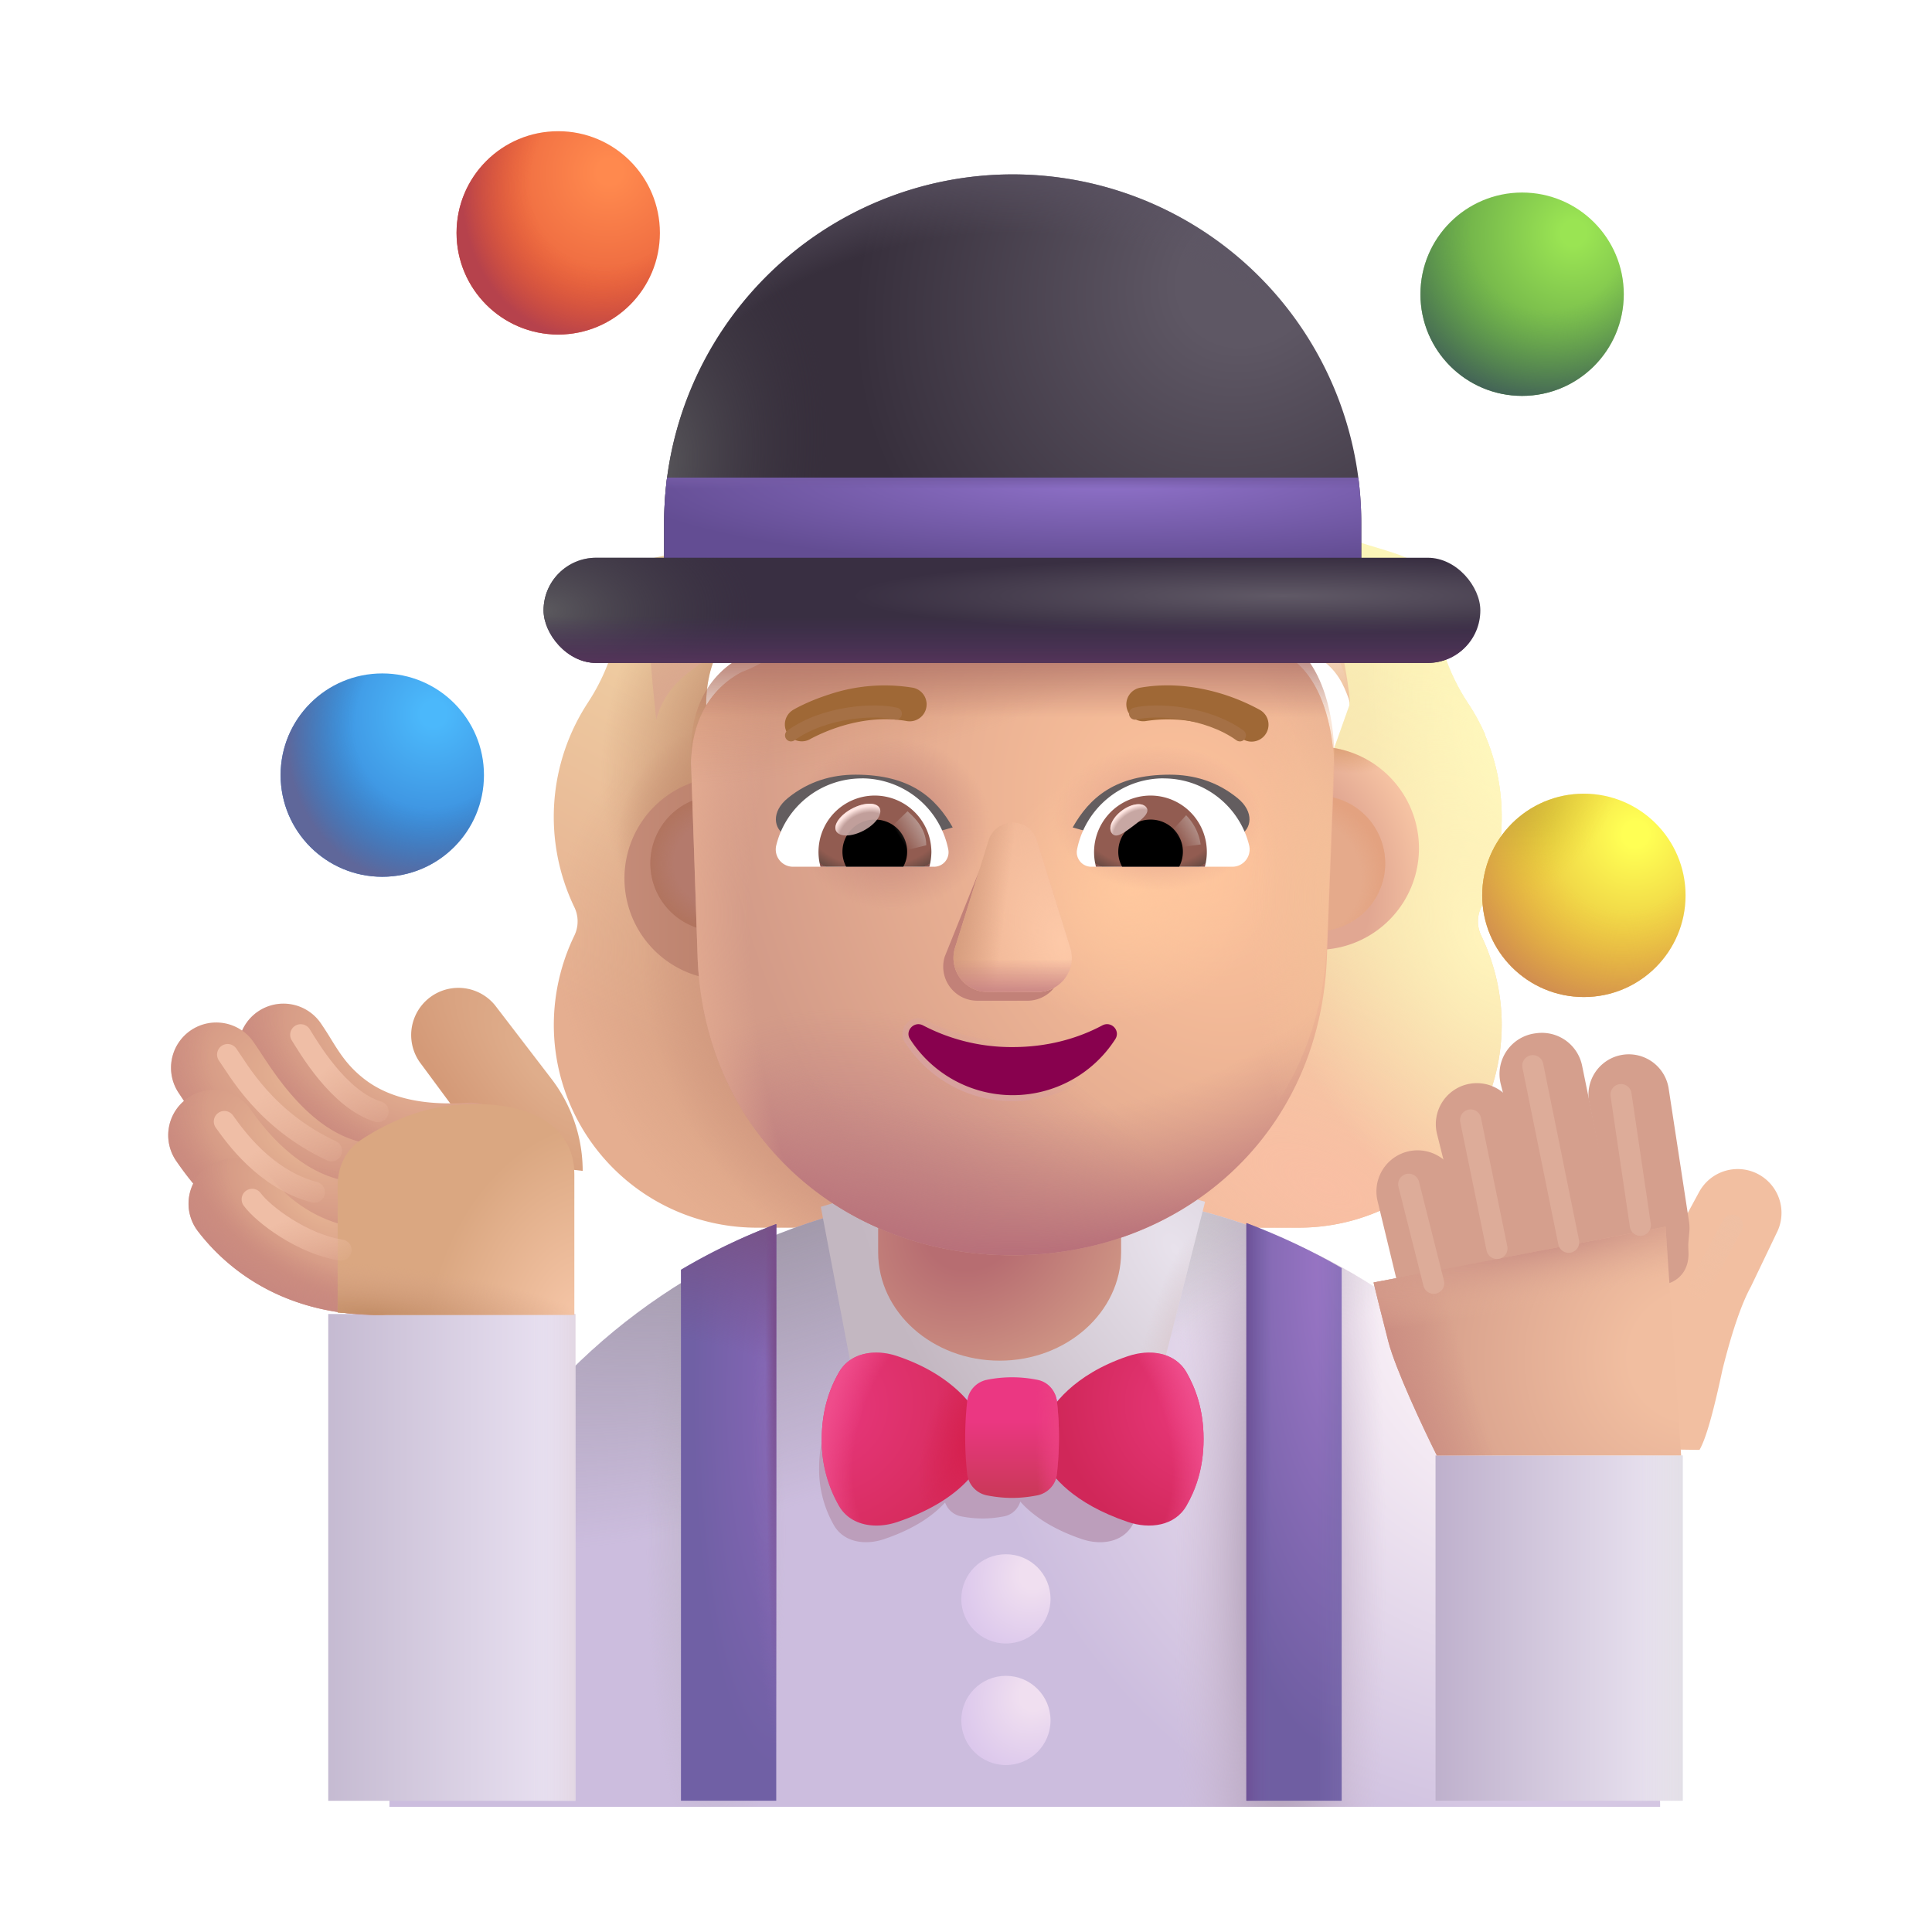 <svg xmlns="http://www.w3.org/2000/svg" fill="none" viewBox="0 0 32 32"><g fill-rule="evenodd" clip-rule="evenodd" filter="url(#svg-865032ff-183e-43ea-a49a-959ddcff4845-a)"><path fill="url(#svg-fffa9bfa-29af-4111-8deb-2ae32f3e13d0-b)" d="M24.285 15.773c.222-.455.338-.962.338-1.491 0-.489-.1-.947-.28-1.365h.005a3.3 3.3 0 0 0-.294-.536l-.002-.004a3.4 3.4 0 0 1-.55-1.851v-.01c0-.729-1.513-.617-1.898-1.174-.623-.9-.375-2.276-1.551-2.276a.56.56 0 0 1-.476-.243 3.46 3.46 0 0 0-2.804-1.439c-1.153 0-2.18.572-2.803 1.44a.59.59 0 0 1-.477.242q-.045 0-.088.002c-1.098.027-1.033 1.654-1.645 2.477-.427.574-1.716.2-1.716.97v.01c0 .657-.19 1.302-.55 1.852l-.002.004a3.45 3.45 0 0 0-.23 3.392.54.54 0 0 1 0 .476 3.4 3.4 0 0 0-.339 1.471 3.36 3.36 0 0 0 3.364 3.364h8.972a3.36 3.36 0 0 0 3.364-3.364c0-.529-.127-1.026-.338-1.47a.54.54 0 0 1 0-.477M11.468 12.98h-.013l1.253 2.462c.129 2.93 1.272 0 4.065 0s4.01 3.261 4.14.331l1.187-3.342c-.056-1.301-1-1.393-1.187-1.393h-3.367c-1.329 0-2.583-.65-3.334-1.749a.276.276 0 0 0-.482.053l-.086.203a2.4 2.4 0 0 1-1.243 1.29l-.054.022q-.03.013-.054.021c-.246.128-.825.512-.847 1.504l.011.32z"/><path fill="url(#svg-5d63e0a6-5f62-48b9-a106-ed639de4f36e-c)" d="M24.285 15.773c.222-.455.338-.962.338-1.491 0-.489-.1-.947-.28-1.365h.005a3.3 3.3 0 0 0-.294-.536l-.002-.004a3.4 3.4 0 0 1-.55-1.851v-.01c0-.729-1.513-.617-1.898-1.174-.623-.9-.375-2.276-1.551-2.276a.56.56 0 0 1-.476-.243 3.46 3.46 0 0 0-2.804-1.439c-1.153 0-2.18.572-2.803 1.44a.59.59 0 0 1-.477.242q-.045 0-.088.002c-1.098.027-1.033 1.654-1.645 2.477-.427.574-1.716.2-1.716.97v.01c0 .657-.19 1.302-.55 1.852l-.002.004a3.45 3.45 0 0 0-.23 3.392.54.54 0 0 1 0 .476 3.4 3.4 0 0 0-.339 1.471 3.36 3.36 0 0 0 3.364 3.364h8.972a3.36 3.36 0 0 0 3.364-3.364c0-.529-.127-1.026-.338-1.47a.54.54 0 0 1 0-.477M11.468 12.98h-.013l1.253 2.462c.129 2.93 1.272 0 4.065 0s4.01 3.261 4.14.331l1.187-3.342c-.056-1.301-1-1.393-1.187-1.393h-3.367c-1.329 0-2.583-.65-3.334-1.749a.276.276 0 0 0-.482.053l-.086.203a2.4 2.4 0 0 1-1.243 1.29l-.054.022q-.03.013-.054.021c-.246.128-.825.512-.847 1.504l.011.32z"/><path fill="url(#svg-8bdf06c8-5124-40c4-8033-969e01b510f9-d)" d="M24.285 15.773c.222-.455.338-.962.338-1.491 0-.489-.1-.947-.28-1.365h.005a3.3 3.3 0 0 0-.294-.536l-.002-.004a3.4 3.4 0 0 1-.55-1.851v-.01c0-.729-1.513-.617-1.898-1.174-.623-.9-.375-2.276-1.551-2.276a.56.56 0 0 1-.476-.243 3.46 3.46 0 0 0-2.804-1.439c-1.153 0-2.18.572-2.803 1.44a.59.59 0 0 1-.477.242q-.045 0-.088.002c-1.098.027-1.033 1.654-1.645 2.477-.427.574-1.716.2-1.716.97v.01c0 .657-.19 1.302-.55 1.852l-.002.004a3.45 3.45 0 0 0-.23 3.392.54.54 0 0 1 0 .476 3.4 3.4 0 0 0-.339 1.471 3.36 3.36 0 0 0 3.364 3.364h8.972a3.36 3.36 0 0 0 3.364-3.364c0-.529-.127-1.026-.338-1.47a.54.54 0 0 1 0-.477M11.468 12.98h-.013l1.253 2.462c.129 2.93 1.272 0 4.065 0s4.01 3.261 4.14.331l1.187-3.342c-.056-1.301-1-1.393-1.187-1.393h-3.367c-1.329 0-2.583-.65-3.334-1.749a.276.276 0 0 0-.482.053l-.086.203a2.4 2.4 0 0 1-1.243 1.29l-.054.022q-.03.013-.054.021c-.246.128-.825.512-.847 1.504l.011.32z"/><path fill="url(#svg-801b97c3-7307-4473-8489-798eda4c15e7-e)" d="M24.285 15.773c.222-.455.338-.962.338-1.491 0-.489-.1-.947-.28-1.365h.005a3.3 3.3 0 0 0-.294-.536l-.002-.004a3.4 3.4 0 0 1-.55-1.851v-.01c0-.729-1.513-.617-1.898-1.174-.623-.9-.375-2.276-1.551-2.276a.56.56 0 0 1-.476-.243 3.46 3.46 0 0 0-2.804-1.439c-1.153 0-2.18.572-2.803 1.44a.59.59 0 0 1-.477.242q-.045 0-.088.002c-1.098.027-1.033 1.654-1.645 2.477-.427.574-1.716.2-1.716.97v.01c0 .657-.19 1.302-.55 1.852l-.002.004a3.45 3.45 0 0 0-.23 3.392.54.54 0 0 1 0 .476 3.4 3.4 0 0 0-.339 1.471 3.36 3.36 0 0 0 3.364 3.364h8.972a3.36 3.36 0 0 0 3.364-3.364c0-.529-.127-1.026-.338-1.47a.54.54 0 0 1 0-.477M11.468 12.98h-.013l1.253 2.462c.129 2.93 1.272 0 4.065 0s4.01 3.261 4.14.331l1.187-3.342c-.056-1.301-1-1.393-1.187-1.393h-3.367c-1.329 0-2.583-.65-3.334-1.749a.276.276 0 0 0-.482.053l-.086.203a2.4 2.4 0 0 1-1.243 1.29l-.054.022q-.03.013-.054.021c-.246.128-.825.512-.847 1.504l.011.32z"/><path fill="url(#svg-b7743334-403a-415d-8319-d0a7262bddf3-f)" d="M24.285 15.773c.222-.455.338-.962.338-1.491 0-.489-.1-.947-.28-1.365h.005a3.3 3.3 0 0 0-.294-.536l-.002-.004a3.4 3.4 0 0 1-.55-1.851v-.01c0-.729-1.513-.617-1.898-1.174-.623-.9-.375-2.276-1.551-2.276a.56.56 0 0 1-.476-.243 3.46 3.46 0 0 0-2.804-1.439c-1.153 0-2.18.572-2.803 1.44a.59.59 0 0 1-.477.242q-.045 0-.088.002c-1.098.027-1.033 1.654-1.645 2.477-.427.574-1.716.2-1.716.97v.01c0 .657-.19 1.302-.55 1.852l-.002.004a3.45 3.45 0 0 0-.23 3.392.54.54 0 0 1 0 .476 3.4 3.4 0 0 0-.339 1.471 3.36 3.36 0 0 0 3.364 3.364h8.972a3.36 3.36 0 0 0 3.364-3.364c0-.529-.127-1.026-.338-1.47a.54.54 0 0 1 0-.477M11.468 12.98h-.013l1.253 2.462c.129 2.93 1.272 0 4.065 0s4.01 3.261 4.14.331l1.187-3.342c-.056-1.301-1-1.393-1.187-1.393h-3.367c-1.329 0-2.583-.65-3.334-1.749a.276.276 0 0 0-.482.053l-.086.203a2.4 2.4 0 0 1-1.243 1.29l-.054.022q-.03.013-.054.021c-.246.128-.825.512-.847 1.504l.011.32z"/><path fill="url(#svg-fcd20a7f-bcc6-4a20-a78f-f3a2a3c1e102-g)" d="M24.285 15.773c.222-.455.338-.962.338-1.491 0-.489-.1-.947-.28-1.365h.005a3.3 3.3 0 0 0-.294-.536l-.002-.004a3.4 3.4 0 0 1-.55-1.851v-.01c0-.729-1.513-.617-1.898-1.174-.623-.9-.375-2.276-1.551-2.276a.56.56 0 0 1-.476-.243 3.46 3.46 0 0 0-2.804-1.439c-1.153 0-2.18.572-2.803 1.44a.59.59 0 0 1-.477.242q-.045 0-.088.002c-1.098.027-1.033 1.654-1.645 2.477-.427.574-1.716.2-1.716.97v.01c0 .657-.19 1.302-.55 1.852l-.002.004a3.45 3.45 0 0 0-.23 3.392.54.54 0 0 1 0 .476 3.4 3.4 0 0 0-.339 1.471 3.36 3.36 0 0 0 3.364 3.364h8.972a3.36 3.36 0 0 0 3.364-3.364c0-.529-.127-1.026-.338-1.47a.54.54 0 0 1 0-.477M11.468 12.98h-.013l1.253 2.462c.129 2.93 1.272 0 4.065 0s4.01 3.261 4.14.331l1.187-3.342c-.056-1.301-1-1.393-1.187-1.393h-3.367c-1.329 0-2.583-.65-3.334-1.749a.276.276 0 0 0-.482.053l-.086.203a2.4 2.4 0 0 1-1.243 1.29l-.054.022q-.03.013-.054.021c-.246.128-.825.512-.847 1.504l.011.32z"/><path fill="url(#svg-94cab3b5-086e-4b46-a07b-2653bd1ecd8f-h)" d="M24.285 15.773c.222-.455.338-.962.338-1.491 0-.489-.1-.947-.28-1.365h.005a3.3 3.3 0 0 0-.294-.536l-.002-.004a3.4 3.4 0 0 1-.55-1.851v-.01c0-.729-1.513-.617-1.898-1.174-.623-.9-.375-2.276-1.551-2.276a.56.56 0 0 1-.476-.243 3.46 3.46 0 0 0-2.804-1.439c-1.153 0-2.18.572-2.803 1.44a.59.59 0 0 1-.477.242q-.045 0-.088.002c-1.098.027-1.033 1.654-1.645 2.477-.427.574-1.716.2-1.716.97v.01c0 .657-.19 1.302-.55 1.852l-.002.004a3.45 3.45 0 0 0-.23 3.392.54.54 0 0 1 0 .476 3.4 3.4 0 0 0-.339 1.471 3.36 3.36 0 0 0 3.364 3.364h8.972a3.36 3.36 0 0 0 3.364-3.364c0-.529-.127-1.026-.338-1.47a.54.54 0 0 1 0-.477M11.468 12.98h-.013l1.253 2.462c.129 2.93 1.272 0 4.065 0s4.01 3.261 4.14.331l1.187-3.342c-.056-1.301-1-1.393-1.187-1.393h-3.367c-1.329 0-2.583-.65-3.334-1.749a.276.276 0 0 0-.482.053l-.086.203a2.4 2.4 0 0 1-1.243 1.29l-.054.022q-.03.013-.054.021c-.246.128-.825.512-.847 1.504l.011.32z"/><path fill="url(#svg-713bd4cc-c4e7-4419-b13a-74a23bfadf33-i)" d="M24.285 15.773c.222-.455.338-.962.338-1.491 0-.489-.1-.947-.28-1.365h.005a3.3 3.3 0 0 0-.294-.536l-.002-.004a3.4 3.4 0 0 1-.55-1.851v-.01c0-.729-1.513-.617-1.898-1.174-.623-.9-.375-2.276-1.551-2.276a.56.56 0 0 1-.476-.243 3.46 3.46 0 0 0-2.804-1.439c-1.153 0-2.18.572-2.803 1.44a.59.59 0 0 1-.477.242q-.045 0-.088.002c-1.098.027-1.033 1.654-1.645 2.477-.427.574-1.716.2-1.716.97v.01c0 .657-.19 1.302-.55 1.852l-.002.004a3.45 3.45 0 0 0-.23 3.392.54.54 0 0 1 0 .476 3.4 3.4 0 0 0-.339 1.471 3.36 3.36 0 0 0 3.364 3.364h8.972a3.36 3.36 0 0 0 3.364-3.364c0-.529-.127-1.026-.338-1.47a.54.54 0 0 1 0-.477M11.468 12.98h-.013l1.253 2.462c.129 2.93 1.272 0 4.065 0s4.01 3.261 4.14.331l1.187-3.342c-.056-1.301-1-1.393-1.187-1.393h-3.367c-1.329 0-2.583-.65-3.334-1.749a.276.276 0 0 0-.482.053l-.086.203a2.4 2.4 0 0 1-1.243 1.29l-.054.022q-.03.013-.054.021c-.246.128-.825.512-.847 1.504l.011.32z"/><path fill="url(#svg-9cb5372a-393c-4525-ae90-9b6146b34ee9-j)" d="M24.285 15.773c.222-.455.338-.962.338-1.491 0-.489-.1-.947-.28-1.365h.005a3.3 3.3 0 0 0-.294-.536l-.002-.004a3.4 3.4 0 0 1-.55-1.851v-.01c0-.729-1.513-.617-1.898-1.174-.623-.9-.375-2.276-1.551-2.276a.56.56 0 0 1-.476-.243 3.46 3.46 0 0 0-2.804-1.439c-1.153 0-2.18.572-2.803 1.44a.59.59 0 0 1-.477.242q-.045 0-.088.002c-1.098.027-1.033 1.654-1.645 2.477-.427.574-1.716.2-1.716.97v.01c0 .657-.19 1.302-.55 1.852l-.002.004a3.45 3.45 0 0 0-.23 3.392.54.54 0 0 1 0 .476 3.4 3.4 0 0 0-.339 1.471 3.36 3.36 0 0 0 3.364 3.364h8.972a3.36 3.36 0 0 0 3.364-3.364c0-.529-.127-1.026-.338-1.47a.54.54 0 0 1 0-.477M11.468 12.98h-.013l1.253 2.462c.129 2.93 1.272 0 4.065 0s4.01 3.261 4.14.331l1.187-3.342c-.056-1.301-1-1.393-1.187-1.393h-3.367c-1.329 0-2.583-.65-3.334-1.749a.276.276 0 0 0-.482.053l-.086.203a2.4 2.4 0 0 1-1.243 1.29l-.054.022q-.03.013-.054.021c-.246.128-.825.512-.847 1.504l.011.32z"/><path fill="url(#svg-e1b1864a-dead-4842-baa4-2eb5f4d78575-k)" d="M24.285 15.773c.222-.455.338-.962.338-1.491 0-.489-.1-.947-.28-1.365h.005a3.3 3.3 0 0 0-.294-.536l-.002-.004a3.4 3.4 0 0 1-.55-1.851v-.01c0-.729-1.513-.617-1.898-1.174-.623-.9-.375-2.276-1.551-2.276a.56.56 0 0 1-.476-.243 3.46 3.46 0 0 0-2.804-1.439c-1.153 0-2.18.572-2.803 1.44a.59.59 0 0 1-.477.242q-.045 0-.088.002c-1.098.027-1.033 1.654-1.645 2.477-.427.574-1.716.2-1.716.97v.01c0 .657-.19 1.302-.55 1.852l-.002.004a3.45 3.45 0 0 0-.23 3.392.54.54 0 0 1 0 .476 3.4 3.4 0 0 0-.339 1.471 3.36 3.36 0 0 0 3.364 3.364h8.972a3.36 3.36 0 0 0 3.364-3.364c0-.529-.127-1.026-.338-1.47a.54.54 0 0 1 0-.477M11.468 12.98h-.013l1.253 2.462c.129 2.93 1.272 0 4.065 0s4.01 3.261 4.14.331l1.187-3.342c-.056-1.301-1-1.393-1.187-1.393h-3.367c-1.329 0-2.583-.65-3.334-1.749a.276.276 0 0 0-.482.053l-.086.203a2.4 2.4 0 0 1-1.243 1.29l-.054.022q-.03.013-.054.021c-.246.128-.825.512-.847 1.504l.011.32z"/></g><g filter="url(#svg-166c203f-339b-48de-a6a2-2b18aedd4851-l)"><path fill="url(#svg-d2a57eba-a157-472b-8ff4-46bd876986b2-m)" d="M6.25 29.826c0-5.635 4.568-10.203 10.203-10.203h.64c5.636 0 10.204 4.568 10.204 10.203z"/><path fill="url(#svg-c393cd0a-2c17-4775-8bb5-e532825d5a2e-n)" d="M6.25 29.826c0-5.635 4.568-10.203 10.203-10.203h.64c5.636 0 10.204 4.568 10.204 10.203z"/><path fill="url(#svg-dbf9f71c-efd1-4525-bc00-60797a693f17-o)" d="M6.25 29.826c0-5.635 4.568-10.203 10.203-10.203h.64c5.636 0 10.204 4.568 10.204 10.203z"/><path fill="url(#svg-a4e8e942-5c93-4bfb-852d-7b995e53b0ea-p)" d="M6.25 29.826c0-5.635 4.568-10.203 10.203-10.203h.64c5.636 0 10.204 4.568 10.204 10.203z"/><path fill="url(#svg-c466cd3e-3959-4a02-9a58-6edf7389cd78-q)" d="M6.25 29.826c0-5.635 4.568-10.203 10.203-10.203h.64c5.636 0 10.204 4.568 10.204 10.203z"/></g><circle cx="6.332" cy="12.838" r="1.684" fill="url(#svg-0c5f335e-3220-446a-9265-a5b3b0adb1c4-r)"/><circle cx="6.332" cy="12.838" r="1.684" fill="url(#svg-c1f740f1-cb31-4d9d-b1fc-345d22671816-s)"/><circle cx="9.246" cy="3.857" r="1.684" fill="url(#svg-74504ec5-a1e5-40e1-9cbe-caf5038fe948-t)"/><circle cx="9.246" cy="3.857" r="1.684" fill="url(#svg-8fdc46b9-b881-47e3-b430-698264b2f65c-u)"/><circle cx="25.211" cy="4.873" r="1.684" fill="url(#svg-0b060bec-b04c-4d94-acf7-c00d67f356b8-v)"/><circle cx="25.211" cy="4.873" r="1.684" fill="url(#svg-cfafde78-baa0-4895-ae4b-f19be2753ec5-w)"/><circle cx="26.234" cy="14.83" r="1.684" fill="url(#svg-ab4e7b1e-83c5-41cf-9e70-2b9aaa4e79a1-x)"/><circle cx="26.234" cy="14.83" r="1.684" fill="url(#svg-3dac7b53-1fbb-4c25-8a67-291eedb65e22-y)"/><circle cx="26.234" cy="14.83" r="1.684" fill="url(#svg-0a71fa95-ac59-4a5a-a813-0f0f47cded14-z)"/><g filter="url(#svg-e57801fb-6b51-4045-b165-38a419636f62-A)"><circle cx="16.761" cy="28.296" r=".739" fill="url(#svg-597ade0c-1b74-43d8-b04f-ce62333ff088-B)"/></g><g filter="url(#svg-80e1857f-1ab3-4657-9f4e-f842384c1850-C)"><circle cx="16.761" cy="26.282" r=".739" fill="url(#svg-76d53fbc-9cfa-4554-912b-a8bc7003ec96-D)"/></g><path fill="url(#svg-e6e3a827-363e-4cbb-b7c3-5ca50329742e-E)" d="M22.222 29.826h-1.578v-9.568q.826.307 1.578.746z"/><path fill="url(#svg-34e848c7-949f-426c-90ff-eeb9b812f921-F)" d="M22.222 29.826h-1.578v-9.568q.826.307 1.578.746z"/><path fill="url(#svg-977fa3cd-8ca0-4649-bebf-a182a2185c24-G)" d="M22.222 29.826h-1.578v-9.568q.826.307 1.578.746z"/><path fill="url(#svg-7f210ea5-b87a-4fe2-adf3-e8545a83616f-H)" d="M12.857 29.826h-1.578v-8.795a10 10 0 0 1 1.578-.756z"/><path fill="url(#svg-b6b3c7d6-fead-4e22-a972-9c5f0a2eec62-I)" d="M12.857 29.826h-1.578v-8.795a10 10 0 0 1 1.578-.756z"/><path fill="url(#svg-1fced0a0-350f-406c-b61e-8641c9b784ec-J)" d="M12.857 29.826h-1.578v-8.795a10 10 0 0 1 1.578-.756z"/><path fill="url(#svg-d9a9208c-916e-4f82-8764-538de009c696-K)" d="M12.857 29.826h-1.578v-8.795a10 10 0 0 1 1.578-.756z"/><g filter="url(#svg-901689f8-6700-4182-a001-5bf934e74be7-L)"><path fill="url(#svg-21e3ebcd-f425-449c-9cbe-e069f7d07e86-M)" d="M16.796 19.623h-.343c-1.065 0-2.092.163-3.058.466l.597 3.136h4.945l.823-3.22c-.93-.279-1.942-.382-2.964-.382"/><path fill="url(#svg-e4ba0df2-2803-488c-a102-ce3e5b04b44c-N)" d="M16.796 19.623h-.343c-1.065 0-2.092.163-3.058.466l.597 3.136h4.945l.823-3.22c-.93-.279-1.942-.382-2.964-.382"/></g><path fill="url(#svg-0375ad1e-087e-41a4-ae3e-7174322c5e44-O)" d="M5.437 21.764h4.094v8.063H5.437z"/><path fill="url(#svg-3cfdb505-8791-43fe-90b7-cb62ff1bbf05-P)" d="M5.437 21.764h4.094v8.063H5.437z"/><path fill="url(#svg-f0bcd2ca-ea2e-4463-94c3-75c38df179ec-Q)" d="M23.777 24.107h4.094v5.719h-4.094z"/><path fill="url(#svg-c549646c-b6c2-4d82-ad68-a32c1d46200c-R)" d="M23.777 24.107h4.094v5.719h-4.094z"/><g filter="url(#svg-190fbf81-90f7-4be1-a6c3-403ac2df9dcb-S)"><path fill="#BC9EBB" fill-rule="evenodd" d="M16.899 24.871a.35.35 0 0 1-.266.244c-.25.048-.467.048-.717 0a.35.35 0 0 1-.262-.23c-.18.2-.49.432-1.009.607-.31.106-.668.058-.833-.23a1.86 1.86 0 0 1-.245-.948c0-.431.124-.74.245-.95.165-.287.523-.334.833-.23.503.171.81.418.993.63a.35.35 0 0 1 .278-.293c.25-.048.467-.048.717 0 .153.029.261.157.28.31.18-.215.49-.47 1.008-.646.31-.105.668-.058.834.23.12.208.244.513.244.949s-.124.74-.244.949c-.166.287-.524.335-.834.23-.531-.18-.844-.42-1.022-.622" clip-rule="evenodd"/></g><g filter="url(#svg-28275044-6c28-4fd9-bf15-d75a103e7275-T)"><path fill="url(#svg-85d7a9a8-f0cd-4850-88ea-d535a5f0cc2e-U)" d="M14.866 22.463c.91.308 1.268.83 1.389 1.082l.028.29-.028.359c-.12.25-.48.706-1.389 1.014-.36.123-.777.068-.97-.267a2.17 2.17 0 0 1-.285-1.105c0-.502.144-.862.285-1.106.193-.335.61-.39.97-.267"/><path fill="url(#svg-66139d30-06b2-40e8-87d8-ea6cf6c752ff-V)" d="M14.866 22.463c.91.308 1.268.83 1.389 1.082l.028.29-.028.359c-.12.25-.48.706-1.389 1.014-.36.123-.777.068-.97-.267a2.17 2.17 0 0 1-.285-1.105c0-.502.144-.862.285-1.106.193-.335.61-.39.97-.267"/><path fill="url(#svg-3f5c3518-097d-4d6d-ab37-1041721f544c-W)" d="M14.866 22.463c.91.308 1.268.83 1.389 1.082l.028.29-.028.359c-.12.25-.48.706-1.389 1.014-.36.123-.777.068-.97-.267a2.17 2.17 0 0 1-.285-1.105c0-.502.144-.862.285-1.106.193-.335.61-.39.97-.267"/></g><g filter="url(#svg-173490c4-e797-47b3-9501-19bb36b7f4ac-X)"><path fill="url(#svg-27cd9e0d-abb4-4136-a13c-1b1692b43686-Y)" d="M18.68 22.463c-.909.308-1.267.83-1.388 1.082l-.028.29.028.359c.12.25.48.706 1.388 1.014.362.123.778.068.971-.267.14-.243.284-.599.284-1.105 0-.507-.144-.862-.284-1.106-.193-.335-.61-.39-.97-.267"/><path fill="url(#svg-bccc9474-e4d1-4123-98f4-875ffe3f0975-Z)" d="M18.68 22.463c-.909.308-1.267.83-1.388 1.082l-.028.29.028.359c.12.25.48.706 1.388 1.014.362.123.778.068.971-.267.14-.243.284-.599.284-1.105 0-.507-.144-.862-.284-1.106-.193-.335-.61-.39-.97-.267"/></g><g filter="url(#svg-756faa8d-d578-4967-8323-6ae033b72673-aa)"><path fill="url(#svg-346c3261-e578-461c-8249-0b948dff5c24-ab)" d="M16.018 23.224a.41.41 0 0 1 .328-.37 2.1 2.1 0 0 1 .834 0c.181.034.309.187.328.37.042.395.042.778 0 1.174a.41.41 0 0 1-.328.37c-.29.056-.544.056-.834 0a.41.41 0 0 1-.328-.37 5.5 5.5 0 0 1 0-1.174"/><path fill="url(#svg-6bf6061c-3771-49b7-9349-bfdd8dc88e9a-ac)" d="M16.018 23.224a.41.41 0 0 1 .328-.37 2.1 2.1 0 0 1 .834 0c.181.034.309.187.328.37.042.395.042.778 0 1.174a.41.41 0 0 1-.328.37c-.29.056-.544.056-.834 0a.41.41 0 0 1-.328-.37 5.5 5.5 0 0 1 0-1.174"/></g><g filter="url(#svg-a1c0078d-b692-475c-986a-a584d6f7ddc8-ad)"><path fill="#F2BFA1" d="m27.85 19.83-.447.824-1.172 1.422-1.481 1.992 3.099.047c.099-.172.218-.566.38-1.327.164-.66.326-1.114.471-1.376l.443-.924a.726.726 0 0 0-1.292-.659"/></g><g filter="url(#svg-c0325312-20b9-4429-b445-55c2ac7169c8-ae)"><path fill="#D59F8D" d="M25.92 18.247a.668.668 0 1 1 1.316-.232l.34 2.222q.012.082.005.164l-.015.163c-.005.055-.002.11 0 .165.016.295-.146.515-.454.557a.61.61 0 0 1-.68-.483z"/></g><g filter="url(#svg-a73197a4-7c1a-4227-9846-7448063ac0c8-af)"><path fill="#D59F8D" d="M24.458 17.959a.68.68 0 0 1 .568-.843l.023-.003a.68.68 0 0 1 .756.54l.622 3.039c.071.355-.246.42-.606.458-.303.032-.553-.005-.629-.3z"/></g><g filter="url(#svg-f7a7f080-0558-42c6-9426-a5b848292ed8-ag)"><path fill="#D59F8D" d="M23.407 18.803a.679.679 0 1 1 1.323-.298l.555 2.766a.613.613 0 0 1-1.195.27z"/></g><g filter="url(#svg-04a4db92-4e9d-45ba-9d4c-1e92296a007c-ah)"><path fill="#D59F8D" d="M22.414 19.881a.681.681 0 1 1 1.33-.294l.36 1.794a.645.645 0 0 1-1.26.279z"/></g><path fill="url(#svg-5348e6a2-03cf-45d3-9cab-688bcf3292d2-ai)" d="M22.993 22.213c.119.463.586 1.456.805 1.894h4.047l-.258-3.789-4.836.924c.031.13.123.507.242.97"/><path fill="url(#svg-a851648c-3a56-4547-9dde-ea33f5e2a0db-aj)" d="M22.993 22.213c.119.463.586 1.456.805 1.894h4.047l-.258-3.789-4.836.924c.031.13.123.507.242.97"/><path fill="url(#svg-123c492a-eaae-4078-a17b-e4fc3d4929a1-ak)" d="M22.993 22.213c.119.463.586 1.456.805 1.894h4.047l-.258-3.789-4.836.924c.031.13.123.507.242.97"/><g filter="url(#svg-3105cc81-4c2a-4d16-b4e6-7356124507de-al)"><path fill="url(#svg-9b2edb14-47fa-456c-bb18-748d201dc367-am)" d="M6.803 17.694a.782.782 0 0 1 1.249-.94l.93 1.213c.337.438.519.975.519 1.527l-1.5-.18z"/></g><path fill="url(#svg-a5922518-c750-4a77-97dd-52f51601d478-an)" fill-rule="evenodd" d="M4.273 16.754a.75.75 0 0 1 1.042.196q.091.134.166.258c.141.228.267.432.519.637.292.238.794.485 1.747.42a.75.75 0 1 1 .102 1.497c-1.29.088-2.178-.25-2.796-.754-.478-.389-.78-.89-.917-1.116l-.059-.096a.75.75 0 0 1 .196-1.042" clip-rule="evenodd"/><path fill="url(#svg-c69814d3-968f-4a65-809a-b8d1c3d5b0c5-ao)" fill-rule="evenodd" d="M4.273 16.754a.75.75 0 0 1 1.042.196q.091.134.166.258c.141.228.267.432.519.637.292.238.794.485 1.747.42a.75.75 0 1 1 .102 1.497c-1.29.088-2.178-.25-2.796-.754-.478-.389-.78-.89-.917-1.116l-.059-.096a.75.75 0 0 1 .196-1.042" clip-rule="evenodd"/><path fill="url(#svg-be3d710d-3b46-4163-a2fe-24ae6adc7d5b-ap)" fill-rule="evenodd" d="M3.16 17.066a.75.75 0 0 1 1.042.197q.055.08.116.173c.17.259.379.576.676.877.36.363.768.614 1.246.64a.75.75 0 0 1-.08 1.497c-.99-.052-1.73-.575-2.232-1.083-.416-.42-.725-.893-.888-1.143l-.076-.115a.75.75 0 0 1 .196-1.043" clip-rule="evenodd"/><path fill="url(#svg-ed833544-72cf-4989-ab6e-b641c7bd2c45-aq)" fill-rule="evenodd" d="M3.16 17.066a.75.75 0 0 1 1.042.197q.055.08.116.173c.17.259.379.576.676.877.36.363.768.614 1.246.64a.75.75 0 0 1-.08 1.497c-.99-.052-1.73-.575-2.232-1.083-.416-.42-.725-.893-.888-1.143l-.076-.115a.75.75 0 0 1 .196-1.043" clip-rule="evenodd"/><path fill="url(#svg-4e81c3eb-b5c8-4844-a4eb-daee5de03132-ar)" fill-rule="evenodd" d="M3.113 18.184a.75.75 0 0 1 1.042.196c.312.455.974 1.204 1.85 1.204a.75.75 0 1 1 0 1.5c-1.702 0-2.759-1.376-3.088-1.858a.75.75 0 0 1 .196-1.042" clip-rule="evenodd"/><path fill="url(#svg-877bf2f4-1e9a-47cf-9dad-effd2f88d7d3-as)" fill-rule="evenodd" d="M3.113 18.184a.75.75 0 0 1 1.042.196c.312.455.974 1.204 1.85 1.204a.75.75 0 1 1 0 1.5c-1.702 0-2.759-1.376-3.088-1.858a.75.75 0 0 1 .196-1.042" clip-rule="evenodd"/><path fill="url(#svg-e0ce15c4-1c79-4bc0-9a69-160b0ebda841-at)" fill-rule="evenodd" d="M3.416 19.34a.75.75 0 0 1 1.051.14c.244.317.833.881 1.8.881a.75.75 0 0 1 .75.75c0 .415-.336.67-.75.67-1.683 0-2.593-.87-2.99-1.39a.75.75 0 0 1 .139-1.05" clip-rule="evenodd"/><path fill="url(#svg-3a7a195c-04e7-4c2f-9903-386b2f9c0847-au)" fill-rule="evenodd" d="M3.416 19.34a.75.75 0 0 1 1.051.14c.244.317.833.881 1.8.881a.75.75 0 0 1 .75.75c0 .415-.336.67-.75.67-1.683 0-2.593-.87-2.99-1.39a.75.75 0 0 1 .139-1.05" clip-rule="evenodd"/><path fill="url(#svg-450a11f4-8e0d-4b8d-ab91-3f45c6ec85dd-av)" d="M5.963 18.892c-.244.163-.37.447-.37.74v2.108l.618.04h3.302V19.45c0-.836-.805-1.25-1.97-1.148-.655.057-1.208.34-1.58.589"/><path fill="url(#svg-9cfe6840-7716-4826-a9b9-4df95461a3c1-aw)" d="M5.963 18.892c-.244.163-.37.447-.37.74v2.108l.618.04h3.302V19.45c0-.836-.805-1.25-1.97-1.148-.655.057-1.208.34-1.58.589"/><path fill="url(#svg-31b2e49c-6ede-4b1e-9c4a-ffb025d6082e-ax)" d="M14.545 18.417c0-.99.901-1.794 2.012-1.794s2.012.803 2.012 1.794v2.326c0 .99-.901 1.794-2.012 1.794s-2.012-.803-2.012-1.794z"/><g filter="url(#svg-4ef93837-819e-4dbd-b2c4-03d5978c3f6e-ay)"><path stroke="#DDAC99" stroke-linecap="round" stroke-width=".35" d="m23.333 19.615.414 1.64"/></g><g filter="url(#svg-bc28ec40-adf9-4dcb-9625-35b660861d46-az)"><path stroke="#DDAC99" stroke-linecap="round" stroke-width=".35" d="m24.358 18.55.436 2.128"/></g><g filter="url(#svg-30fc2c89-cea8-4e2f-bb1e-5249d57ab1e1-aA)"><path stroke="#DDAC99" stroke-linecap="round" stroke-width=".35" d="m25.388 17.651.594 2.925"/></g><g filter="url(#svg-63386421-99d9-4edb-8e5f-021c6a0d2ae9-aB)"><path stroke="#DDAC99" stroke-linecap="round" stroke-width=".35" d="m26.849 18.13.32 2.165"/></g><g filter="url(#svg-0ad1c39d-e149-4ce4-9f8c-c84da75bde56-aC)"><path stroke="url(#svg-37d6476a-c368-40a0-aa1b-e7541db3681d-aD)" stroke-linecap="round" stroke-width=".35" d="m28.692 20.295-.937 1.75"/></g><g filter="url(#svg-302b936c-a45d-4cc2-96b4-4ca57250ac9b-aE)"><path stroke="url(#svg-3c9c4977-3467-4532-aa93-94a7d689705d-aF)" stroke-linecap="round" stroke-width=".35" d="M4.177 19.865c.177.245.832.742 1.472.84"/></g><g filter="url(#svg-66683e27-6d89-4af9-b19c-c7999ebcad1d-aG)"><path stroke="url(#svg-e5ef802e-e0ff-499a-b3dc-4d964c8c1c27-aH)" stroke-linecap="round" stroke-width=".35" d="M3.716 18.576c.177.245.672.953 1.492 1.172"/></g><g filter="url(#svg-fbb2323e-5720-4bee-8197-1c8332718bbc-aI)"><path stroke="url(#svg-9af0e4d7-43e4-4077-9c87-8a35fa72882d-aJ)" stroke-linecap="round" stroke-width=".35" d="M4.981 17.139c.11.172.625 1.078 1.282 1.273"/></g><g filter="url(#svg-2a494300-6975-4a09-a8fd-a9ce4e617dde-aK)"><path stroke="url(#svg-d7c1f58e-d024-46ff-b4f2-a10fffadd91d-aL)" stroke-linecap="round" stroke-width=".35" d="M3.77 17.467c.177.245.618 1.078 1.72 1.594"/></g><g filter="url(#svg-fb14d0eb-dffd-455c-866b-5cf57d63756e-aM)"><path fill="url(#svg-f8a58cd8-be64-4026-8e06-13e65d5ddcca-aN)" d="M11.875 15.982a1.682 1.682 0 1 0 0-3.365 1.682 1.682 0 0 0 0 3.364"/></g><g filter="url(#svg-8250a1f2-a81d-45ed-9b5f-fbdae23f6bd6-aO)"><path fill="url(#svg-fc6c44b8-e560-446a-b680-d90102fea0ea-aP)" d="M21.82 15.982a1.682 1.682 0 1 0 0-3.365 1.682 1.682 0 0 0 0 3.364"/><path fill="url(#svg-c85da12f-4896-471e-88b7-1664050ac9fd-aQ)" d="M21.82 15.982a1.682 1.682 0 1 0 0-3.365 1.682 1.682 0 0 0 0 3.364"/></g><g filter="url(#svg-d3c8cbe5-05a2-4afb-bb4c-0702916ec991-aR)"><path fill="#E5AA8B" d="M21.82 15.423a1.123 1.123 0 1 0 0-2.246 1.123 1.123 0 0 0 0 2.246"/><path fill="url(#svg-06b53391-3676-4f6c-9183-0dbb4efb7d87-aS)" d="M21.82 15.423a1.123 1.123 0 1 0 0-2.246 1.123 1.123 0 0 0 0 2.246"/></g><g filter="url(#svg-03d34759-c02b-4b8e-8dc5-c46eec55a524-aT)"><path fill="#B47A6C" d="M11.895 15.423a1.123 1.123 0 1 0 0-2.246 1.123 1.123 0 0 0 0 2.246"/><path fill="url(#svg-ce0a3c19-21f6-4f58-b45b-cfa0566d6ac0-aU)" d="M11.895 15.423a1.123 1.123 0 1 0 0-2.246 1.123 1.123 0 0 0 0 2.246"/></g><g filter="url(#svg-b202f3de-e2a2-42ca-bf95-d5c32753662c-aV)"><path fill="url(#svg-69da4f64-c3b5-4f2d-9fb5-77f4961200be-aW)" d="m11.457 12.702-.01-.32c.02-.992.6-1.376.846-1.504q.025-.008.054-.021l.053-.021a2.4 2.4 0 0 0 1.244-1.291l.086-.203a.276.276 0 0 1 .482-.053c.75 1.099 2.005 1.214 3.334 1.214h3.366c.567 0 1.132.627 1.188 1.928l-.124 3.213c-.13 2.93-2.417 4.897-5.21 4.897s-5.08-1.968-5.21-4.898z"/><path fill="url(#svg-d563e728-9cda-4003-88a7-db3af868aade-aX)" d="m11.457 12.702-.01-.32c.02-.992.6-1.376.846-1.504q.025-.008.054-.021l.053-.021a2.4 2.4 0 0 0 1.244-1.291l.086-.203a.276.276 0 0 1 .482-.053c.75 1.099 2.005 1.214 3.334 1.214h3.366c.567 0 1.132.627 1.188 1.928l-.124 3.213c-.13 2.93-2.417 4.897-5.21 4.897s-5.08-1.968-5.21-4.898z"/><path fill="url(#svg-35702872-7d85-4da3-bfd9-f5d8d5295353-aY)" d="m11.457 12.702-.01-.32c.02-.992.6-1.376.846-1.504q.025-.008.054-.021l.053-.021a2.4 2.4 0 0 0 1.244-1.291l.086-.203a.276.276 0 0 1 .482-.053c.75 1.099 2.005 1.214 3.334 1.214h3.366c.567 0 1.132.627 1.188 1.928l-.124 3.213c-.13 2.93-2.417 4.897-5.21 4.897s-5.08-1.968-5.21-4.898z"/><path fill="url(#svg-872df1df-d8c4-4833-a8c8-3ed9e8c1277a-aZ)" d="m11.457 12.702-.01-.32c.02-.992.6-1.376.846-1.504q.025-.008.054-.021l.053-.021a2.4 2.4 0 0 0 1.244-1.291l.086-.203a.276.276 0 0 1 .482-.053c.75 1.099 2.005 1.214 3.334 1.214h3.366c.567 0 1.132.627 1.188 1.928l-.124 3.213c-.13 2.93-2.417 4.897-5.21 4.897s-5.08-1.968-5.21-4.898z"/><path fill="url(#svg-7bcca737-c01c-458c-84a3-1a4d25c3fce8-ba)" d="m11.457 12.702-.01-.32c.02-.992.6-1.376.846-1.504q.025-.008.054-.021l.053-.021a2.4 2.4 0 0 0 1.244-1.291l.086-.203a.276.276 0 0 1 .482-.053c.75 1.099 2.005 1.214 3.334 1.214h3.366c.567 0 1.132.627 1.188 1.928l-.124 3.213c-.13 2.93-2.417 4.897-5.21 4.897s-5.08-1.968-5.21-4.898z"/><path fill="url(#svg-8ff9733d-61a4-464d-9b1f-4dc3666d1199-bb)" d="m11.457 12.702-.01-.32c.02-.992.6-1.376.846-1.504q.025-.008.054-.021l.053-.021a2.4 2.4 0 0 0 1.244-1.291l.086-.203a.276.276 0 0 1 .482-.053c.75 1.099 2.005 1.214 3.334 1.214h3.366c.567 0 1.132.627 1.188 1.928l-.124 3.213c-.13 2.93-2.417 4.897-5.21 4.897s-5.08-1.968-5.21-4.898z"/><path fill="url(#svg-a815d0f2-61f6-4fd6-9551-047b01fb7ce5-bc)" d="m11.457 12.702-.01-.32c.02-.992.6-1.376.846-1.504q.025-.008.054-.021l.053-.021a2.4 2.4 0 0 0 1.244-1.291l.086-.203a.276.276 0 0 1 .482-.053c.75 1.099 2.005 1.214 3.334 1.214h3.366c.567 0 1.132.627 1.188 1.928l-.124 3.213c-.13 2.93-2.417 4.897-5.21 4.897s-5.08-1.968-5.21-4.898z"/></g><path fill="url(#svg-d3c15afa-5ddf-46fc-ac9e-7e1614b4c3db-bd)" d="m11.457 12.702-.01-.32c.02-.992.6-1.376.846-1.504q.025-.008.054-.021l.053-.021a2.4 2.4 0 0 0 1.244-1.291l.086-.203a.276.276 0 0 1 .482-.053c.75 1.099 2.005 1.214 3.334 1.214h3.366c.567 0 1.132.627 1.188 1.928l-.124 3.213c-.13 2.93-2.417 4.897-5.21 4.897s-5.08-1.968-5.21-4.898z"/><path fill="url(#svg-b8d8fba3-3f79-4bdc-bf67-3816bfb710ec-be)" d="m11.457 12.702-.01-.32c.02-.992.6-1.376.846-1.504q.025-.008.054-.021l.053-.021a2.4 2.4 0 0 0 1.244-1.291l.086-.203a.276.276 0 0 1 .482-.053c.75 1.099 2.005 1.214 3.334 1.214h3.366c.567 0 1.132.627 1.188 1.928l-.124 3.213c-.13 2.93-2.417 4.897-5.21 4.897s-5.08-1.968-5.21-4.898z"/><path fill="url(#svg-1e7d2fcc-0e31-4d56-b2b5-d85e9f86039c-bf)" d="m11.457 12.702-.01-.32c.02-.992.6-1.376.846-1.504q.025-.008.054-.021l.053-.021a2.4 2.4 0 0 0 1.244-1.291l.086-.203a.276.276 0 0 1 .482-.053c.75 1.099 2.005 1.214 3.334 1.214h3.366c.567 0 1.132.627 1.188 1.928l-.124 3.213c-.13 2.93-2.417 4.897-5.21 4.897s-5.08-1.968-5.21-4.898z"/><g filter="url(#svg-483e5ad0-d2ac-4c46-8446-aef953800559-bg)"><path fill="#C28178" d="m16.363 14.067-.715 1.777a.564.564 0 0 0 .544.731h.822a.566.566 0 0 0 .544-.731l-.555-1.777c-.12-.394-.516-.394-.64 0"/></g><g filter="url(#svg-a084e704-c043-4da8-9345-4ac8d185f54f-bh)"><path fill="#EFB696" d="m16.373 13.922-.555 1.777a.564.564 0 0 0 .544.731h.822a.565.565 0 0 0 .544-.731l-.555-1.777c-.12-.394-.675-.394-.8 0"/><path fill="url(#svg-5bf5e067-cf3a-4d87-adbd-8cf5f0638ab4-bi)" d="m16.373 13.922-.555 1.777a.564.564 0 0 0 .544.731h.822a.565.565 0 0 0 .544-.731l-.555-1.777c-.12-.394-.675-.394-.8 0"/><path fill="url(#svg-04693912-b1f3-4cac-ac55-21c607db1756-bj)" d="m16.373 13.922-.555 1.777a.564.564 0 0 0 .544.731h.822a.565.565 0 0 0 .544-.731l-.555-1.777c-.12-.394-.675-.394-.8 0"/><path fill="url(#svg-edb52733-2c10-4c35-8445-d8eb250b232a-bk)" d="m16.373 13.922-.555 1.777a.564.564 0 0 0 .544.731h.822a.565.565 0 0 0 .544-.731l-.555-1.777c-.12-.394-.675-.394-.8 0"/></g><g filter="url(#svg-75f18259-91fb-44ea-9312-cba5100dd91e-bl)"><path stroke="url(#svg-361c2581-de0b-4538-b520-b6e57ca49a48-bm)" stroke-width=".2" d="M16.773 17.343a3.16 3.16 0 0 1-1.486-.36c-.147-.077-.305.093-.212.23a2.02 2.02 0 0 0 3.397 0c.092-.143-.066-.307-.213-.23-.43.23-.936.36-1.486.36Z"/></g><path fill="#88014E" d="M16.773 17.343a3.16 3.16 0 0 1-1.486-.36c-.147-.077-.305.093-.212.23a2.02 2.02 0 0 0 3.397 0c.092-.143-.066-.307-.213-.23-.43.23-.936.36-1.486.36"/><g filter="url(#svg-2704bd8a-a6c8-46ab-b7f9-673a92017d69-bn)"><path fill="#635D5F" d="M17.967 13.705c.277-.489.7-.874 1.607-.874.397 0 .78.11 1.121.386.282.227.244.517.026.626l-.581.332c-.681-.22-1.435-.25-2.173-.47"/></g><g filter="url(#svg-34e83381-d0d1-45eb-923b-b7e06fadef97-bo)"><path fill="#635D5F" d="M15.58 13.705c-.278-.489-.7-.874-1.608-.874-.397 0-.78.11-1.121.386-.281.227-.244.517-.026.626l.581.332c.682-.22 1.435-.25 2.173-.47"/></g><g filter="url(#svg-f22415fe-5216-423a-b324-7bdf6c6f5f02-bp)"><path fill="#9F6836" d="m13.222 12.44-.005.003a.28.28 0 0 1-.288-.48v-.001h.001l.003-.002.01-.006a2 2 0 0 1 .155-.08c.103-.05.25-.112.43-.17a2.9 2.9 0 0 1 1.388-.114.28.28 0 1 1-.098.553c-.417-.074-.817-.001-1.12.096a3 3 0 0 0-.454.189z"/></g><g filter="url(#svg-16812eae-75dc-4b87-b9df-038409179627-bq)"><path fill="#9F6836" fill-rule="evenodd" d="m20.674 11.962-.144.24za.28.28 0 0 1-.288.482l-.005-.003a2 2 0 0 0-.118-.061 3 3 0 0 0-.358-.141 2.4 2.4 0 0 0-1.12-.097.28.28 0 1 1-.098-.552c.537-.094 1.033.001 1.389.114a3.4 3.4 0 0 1 .584.25l.01.006.002.001z" clip-rule="evenodd"/></g><path fill="#fff" d="M19.273 12.893c.683 0 1.26.47 1.416 1.106a.287.287 0 0 1-.28.357h-2.332a.24.24 0 0 1-.238-.284c.132-.67.721-1.18 1.434-1.18"/><path fill="url(#svg-28b2be46-6753-4ecb-ac89-48b0bceefa58-br)" d="M19.056 13.177a.933.933 0 0 1 .9 1.179h-1.803a.937.937 0 0 1 .903-1.179"/><path fill="#000" d="M18.522 14.11c0-.297.237-.535.534-.535a.532.532 0 0 1 .475.78h-.945a.5.5 0 0 1-.064-.245"/><g filter="url(#svg-4a7be809-4fbc-4fe5-ac9f-2224dadc501d-bs)"><path fill="#C7A7A3" d="M18.988 13.374c.066.089-.073.197-.23.315-.159.118-.276.201-.342.113-.067-.09.007-.257.165-.375s.34-.142.407-.053"/><path fill="url(#svg-ed4862f6-b3f9-4b82-8d11-84cbea70abda-bt)" d="M18.988 13.374c.066.089-.073.197-.23.315-.159.118-.276.201-.342.113-.067-.09.007-.257.165-.375s.34-.142.407-.053"/></g><g filter="url(#svg-fc8b725b-c30c-45ea-b1f8-79bdcd96b2ee-bu)"><path fill="url(#svg-3f4d4533-e0bc-4224-96f2-33c95a074bae-bv)" d="M19.887 13.987a.88.88 0 0 0-.241-.484l-.272.298.123.239z"/></g><path fill="#fff" d="M14.274 12.893c-.683 0-1.26.47-1.416 1.106a.286.286 0 0 0 .28.357h2.332a.24.24 0 0 0 .237-.284 1.465 1.465 0 0 0-1.433-1.18"/><path fill="url(#svg-8a09d105-0391-4783-a74c-77f2cc73e107-bw)" d="M14.49 13.177a.933.933 0 0 0-.9 1.179h1.803a1 1 0 0 0 .034-.246.94.94 0 0 0-.937-.933"/><path fill="#000" d="M15.025 14.11a.53.53 0 0 0-.535-.535.532.532 0 0 0-.475.78h.946a.5.5 0 0 0 .064-.245"/><g filter="url(#svg-864d58a1-e90b-4316-9b32-4cd4c8384fc0-bx)"><path fill="url(#svg-365982c3-c157-4b37-a779-a326c1a65666-by)" d="M15.342 14c0-.302-.245-.503-.311-.563l-.302.291.186.378z"/></g><g filter="url(#svg-a30524b2-7d12-4810-b2b1-b00c467b8901-bz)" transform="rotate(-27.914 14.209 13.575)"><ellipse cx="14.209" cy="13.575" fill="#C7A7A3" fill-opacity=".9" rx=".407" ry=".206"/><ellipse cx="14.209" cy="13.575" fill="url(#svg-89607864-393a-447b-9996-64b84172524e-bA)" rx=".407" ry=".206"/></g><g filter="url(#svg-313bc709-5524-43d3-a3ac-e987ee65a2c2-bB)"><path stroke="#A57045" stroke-linecap="round" stroke-width=".2" d="M18.8 11.82c.338-.083 1.176-.042 1.737.36"/></g><g filter="url(#svg-faf3675a-312b-4285-a981-7641cf0948d9-bC)"><path stroke="#A57045" stroke-linecap="round" stroke-width=".2" d="M14.838 11.82c-.337-.083-1.176-.042-1.736.36"/></g><g filter="url(#svg-b77cfbcb-fb02-477b-8beb-ba464d882c82-bD)"><path fill="url(#svg-2df04c07-2170-46d8-8a42-9416054c6c3b-bE)" d="M11.657 8.012c.649-.578 1.585-.584 2.111-.49l.42 1.349c-.268-.04-.508.053-.709.245-.473 1.753-2.26 1.49-2.61 2.804-.159-1.56-.334-2.909.788-3.908"/><path fill="url(#svg-5cad8a6d-174f-4e49-9354-6c3db1ccc729-bF)" d="M11.657 8.012c.649-.578 1.585-.584 2.111-.49l.42 1.349c-.268-.04-.508.053-.709.245-.473 1.753-2.26 1.49-2.61 2.804-.159-1.56-.334-2.909.788-3.908"/></g><g filter="url(#svg-24a34a22-5152-47c1-bbfc-2e1e133e0f01-bG)"><path fill="url(#svg-83c4f68f-8204-4725-a440-a9ae203def75-bH)" d="M16.143 6.155c-1.184-.261-2.454.999-2.576 1.437 1.612 3.785 4.087 3.424 6.834 3.119 1.643-.183 1.822.566 1.962.928-.456-4.24-3.522-4.888-6.22-5.484"/><path fill="url(#svg-8ab55e50-d28f-473d-b35d-c94ae7146611-bI)" d="M16.143 6.155c-1.184-.261-2.454.999-2.576 1.437 1.612 3.785 4.087 3.424 6.834 3.119 1.643-.183 1.822.566 1.962.928-.456-4.24-3.522-4.888-6.22-5.484"/><path fill="url(#svg-f8757fdc-a32e-4905-a983-4b4150fcb87e-bJ)" d="M16.143 6.155c-1.184-.261-2.454.999-2.576 1.437 1.612 3.785 4.087 3.424 6.834 3.119 1.643-.183 1.822.566 1.962.928-.456-4.24-3.522-4.888-6.22-5.484"/></g><g filter="url(#svg-66c2a953-4fc4-442d-8cb6-8d13c60f7a0e-bK)"><path stroke="url(#svg-fd97ebfe-2596-4f39-b32c-00886eaccf40-bL)" stroke-linecap="round" stroke-width=".2" d="M13.75 7.668c.025.255.246 1.21.57 1.788"/></g><path fill="url(#svg-c59c0da6-6faf-44f8-a38d-06ccdbd84e69-bM)" d="M11 8.662a5.773 5.773 0 1 1 11.547 0v1.648H11z"/><path fill="url(#svg-3c99b6d1-1e38-4ad8-9474-38e15f52dac4-bN)" d="M11 8.662a5.773 5.773 0 1 1 11.547 0v1.648H11z"/><path fill="url(#svg-33bb5979-897b-4f52-b3dd-245761bff5b7-bO)" d="M11 8.662a5.773 5.773 0 1 1 11.547 0v1.648H11z"/><path fill="url(#svg-cfbbd714-129d-4af1-b5cf-ce3b0f7e886a-bP)" d="M11.048 7.912a6 6 0 0 0-.048.75v1.648h11.547V8.663q0-.381-.049-.75z"/><path fill="url(#svg-005182d8-fe76-4d33-8b29-3cf34c5b6dda-bQ)" d="M11.048 7.912a6 6 0 0 0-.048.75v1.648h11.547V8.663q0-.381-.049-.75z"/><rect width="15.516" height="1.742" x="9.003" y="9.238" fill="url(#svg-e9d158d7-3ae9-4c12-98be-937a516f8ee3-bR)" rx=".871"/><rect width="15.516" height="1.742" x="9.003" y="9.238" fill="url(#svg-cb1b4eb5-2357-48d5-90ed-3ef9c0df55b9-bS)" rx=".871"/><rect width="15.516" height="1.742" x="9.003" y="9.238" fill="url(#svg-c4ed6fa8-3684-4af1-8ee3-0c07c2b86755-bT)" rx=".871"/><defs><radialGradient id="svg-5d63e0a6-5f62-48b9-a106-ed639de4f36e-c" cx="0" cy="0" r="1" gradientTransform="matrix(1.822 -3.785 8.63 4.155 21.68 20.383)" gradientUnits="userSpaceOnUse"><stop stop-color="#F9BFA4"/><stop offset="1" stop-color="#FFC3A8" stop-opacity="0"/></radialGradient><radialGradient id="svg-8bdf06c8-5124-40c4-8033-969e01b510f9-d" cx="0" cy="0" r="1" gradientTransform="rotate(109.074 2.287 13.796)scale(6.041 5.655)" gradientUnits="userSpaceOnUse"><stop offset=".62" stop-color="#C7897D"/><stop offset="1" stop-color="#C7897D" stop-opacity="0"/></radialGradient><radialGradient id="svg-801b97c3-7307-4473-8489-798eda4c15e7-e" cx="0" cy="0" r="1" gradientTransform="rotate(142.167 3.81 10.913)scale(4.171 5.134)" gradientUnits="userSpaceOnUse"><stop offset=".205" stop-color="#CF987B"/><stop offset="1" stop-color="#CF987B" stop-opacity="0"/></radialGradient><radialGradient id="svg-b7743334-403a-415d-8319-d0a7262bddf3-f" cx="0" cy="0" r="1" gradientTransform="rotate(125.038 2.076 10.31)scale(1.862 1.692)" gradientUnits="userSpaceOnUse"><stop offset=".334" stop-color="#C58E72"/><stop offset="1" stop-color="#C58E72" stop-opacity="0"/></radialGradient><radialGradient id="svg-fcd20a7f-bcc6-4a20-a78f-f3a2a3c1e102-g" cx="0" cy="0" r="1" gradientTransform="rotate(-167.428 6.85 5.81)scale(2.495 3.668)" gradientUnits="userSpaceOnUse"><stop offset=".226" stop-color="#C49070"/><stop offset="1" stop-color="#C49070" stop-opacity="0"/></radialGradient><radialGradient id="svg-94cab3b5-086e-4b46-a07b-2653bd1ecd8f-h" cx="0" cy="0" r="1" gradientTransform="rotate(55.684 .338 15.271)scale(4.01 6.997)" gradientUnits="userSpaceOnUse"><stop stop-color="#DCC893"/><stop offset="1" stop-color="#DCC893" stop-opacity="0"/></radialGradient><radialGradient id="svg-713bd4cc-c4e7-4419-b13a-74a23bfadf33-i" cx="0" cy="0" r="1" gradientTransform="rotate(132.51 9.436 9.1)scale(1.711 2.392)" gradientUnits="userSpaceOnUse"><stop stop-color="#FFFFBF"/><stop offset="1" stop-color="#FFFFBF" stop-opacity="0"/></radialGradient><radialGradient id="svg-9cb5372a-393c-4525-ae90-9b6146b34ee9-j" cx="0" cy="0" r="1" gradientTransform="matrix(-1.927 .561 -1.22 -4.194 24.623 13.41)" gradientUnits="userSpaceOnUse"><stop stop-color="#FFFABE"/><stop offset="1" stop-color="#FFFABE" stop-opacity="0"/></radialGradient><radialGradient id="svg-e1b1864a-dead-4842-baa4-2eb5f4d78575-k" cx="0" cy="0" r="1" gradientTransform="matrix(-3.294 1.402 -2.233 -5.249 24.343 16.318)" gradientUnits="userSpaceOnUse"><stop stop-color="#FFF4BC"/><stop offset="1" stop-color="#FFF4BC" stop-opacity="0"/></radialGradient><radialGradient id="svg-d2a57eba-a157-472b-8ff4-46bd876986b2-m" cx="0" cy="0" r="1" gradientTransform="rotate(135.22 8.643 15.887)scale(12.954 12.555)" gradientUnits="userSpaceOnUse"><stop offset=".195" stop-color="#FBF2F7"/><stop offset=".794" stop-color="#CCBDDE"/></radialGradient><radialGradient id="svg-c393cd0a-2c17-4775-8bb5-e532825d5a2e-n" cx="0" cy="0" r="1" gradientTransform="matrix(0 2.094 -3.281 0 20.219 20.139)" gradientUnits="userSpaceOnUse"><stop stop-color="#D6D3D7"/><stop offset="1" stop-color="#D6D3D7" stop-opacity="0"/></radialGradient><radialGradient id="svg-dbf9f71c-efd1-4525-bc00-60797a693f17-o" cx="0" cy="0" r="1" gradientTransform="matrix(-1.75 0 0 -11.719 21 25.92)" gradientUnits="userSpaceOnUse"><stop offset=".214" stop-color="#B1A0B8"/><stop offset="1" stop-color="#D1BED4" stop-opacity="0"/></radialGradient><radialGradient id="svg-a4e8e942-5c93-4bfb-852d-7b995e53b0ea-p" cx="0" cy="0" r="1" gradientTransform="matrix(-1.156 0 0 -5.759 11.656 25.326)" gradientUnits="userSpaceOnUse"><stop stop-color="#BEB4C6"/><stop offset="1" stop-color="#BEB4C6" stop-opacity="0"/></radialGradient><radialGradient id="svg-c466cd3e-3959-4a02-9a58-6edf7389cd78-q" cx="0" cy="0" r="1" gradientTransform="rotate(68.314 -7.255 19.019)scale(5.751 11.863)" gradientUnits="userSpaceOnUse"><stop stop-color="#968F9C"/><stop offset="1" stop-color="#968F9C" stop-opacity="0"/></radialGradient><radialGradient id="svg-0c5f335e-3220-446a-9265-a5b3b0adb1c4-r" cx="0" cy="0" r="1" gradientTransform="matrix(-1.344 2.438 -2.361 -1.301 7.187 11.826)" gradientUnits="userSpaceOnUse"><stop offset=".077" stop-color="#4BB8FB"/><stop offset="1" stop-color="#357ACE"/></radialGradient><radialGradient id="svg-c1f740f1-cb31-4d9d-b1fc-345d22671816-s" cx="0" cy="0" r="1" gradientTransform="rotate(115.145 -.151 8.247)scale(3.383 2.955)" gradientUnits="userSpaceOnUse"><stop offset=".452" stop-color="#3A7AB4" stop-opacity="0"/><stop offset=".826" stop-color="#5F679A"/></radialGradient><radialGradient id="svg-74504ec5-a1e5-40e1-9cbe-caf5038fe948-t" cx="0" cy="0" r="1" gradientTransform="matrix(-1.344 2.438 -2.361 -1.301 10.101 2.846)" gradientUnits="userSpaceOnUse"><stop offset=".077" stop-color="#FF894E"/><stop offset="1" stop-color="#E35838"/></radialGradient><radialGradient id="svg-8fdc46b9-b881-47e3-b430-698264b2f65c-u" cx="0" cy="0" r="1" gradientTransform="rotate(115.145 4.158 4.683)scale(3.383 2.955)" gradientUnits="userSpaceOnUse"><stop offset=".452" stop-color="#DE5534" stop-opacity="0"/><stop offset=".826" stop-color="#B6424C"/></radialGradient><radialGradient id="svg-0b060bec-b04c-4d94-acf7-c00d67f356b8-v" cx="0" cy="0" r="1" gradientTransform="matrix(-1.344 2.438 -2.361 -1.301 26.066 3.861)" gradientUnits="userSpaceOnUse"><stop offset=".077" stop-color="#9AE453"/><stop offset="1" stop-color="#5C9946"/></radialGradient><radialGradient id="svg-cfafde78-baa0-4895-ae4b-f19be2753ec5-w" cx="0" cy="0" r="1" gradientTransform="rotate(105.03 11.36 11.751)scale(3.495 3.404)" gradientUnits="userSpaceOnUse"><stop offset=".375" stop-color="#61A150" stop-opacity="0"/><stop offset=".826" stop-color="#415E58"/></radialGradient><radialGradient id="svg-ab4e7b1e-83c5-41cf-9e70-2b9aaa4e79a1-x" cx="0" cy="0" r="1" gradientTransform="matrix(-1.344 2.438 -2.361 -1.301 27.09 13.818)" gradientUnits="userSpaceOnUse"><stop offset=".077" stop-color="#FFFF54"/><stop offset="1" stop-color="#E1AC3A"/></radialGradient><radialGradient id="svg-3dac7b53-1fbb-4c25-8a67-291eedb65e22-y" cx="0" cy="0" r="1" gradientTransform="matrix(1 1.078 -1.588 1.473 24.969 13.357)" gradientUnits="userSpaceOnUse"><stop stop-color="#B8A734"/><stop offset="1" stop-color="#E4CC30" stop-opacity="0"/></radialGradient><radialGradient id="svg-0a71fa95-ac59-4a5a-a813-0f0f47cded14-z" cx="0" cy="0" r="1" gradientTransform="rotate(109.11 8.51 16.52)scale(3.46 3.37)" gradientUnits="userSpaceOnUse"><stop offset=".347" stop-color="#F2C341" stop-opacity="0"/><stop offset=".829" stop-color="#CF8B51"/></radialGradient><radialGradient id="svg-597ade0c-1b74-43d8-b04f-ce62333ff088-B" cx="0" cy="0" r="1" gradientTransform="matrix(-.758 1.141 -.968 -.643 17.25 27.855)" gradientUnits="userSpaceOnUse"><stop offset=".212" stop-color="#F0DFF0"/><stop offset="1" stop-color="#DCC8EC"/></radialGradient><radialGradient id="svg-76d53fbc-9cfa-4554-912b-a8bc7003ec96-D" cx="0" cy="0" r="1" gradientTransform="matrix(-.758 1.141 -.968 -.643 17.25 25.842)" gradientUnits="userSpaceOnUse"><stop offset=".212" stop-color="#F0DFF0"/><stop offset="1" stop-color="#DCC8EC"/></radialGradient><radialGradient id="svg-e6e3a827-363e-4cbb-b7c3-5ca50329742e-E" cx="0" cy="0" r="1" gradientTransform="matrix(0 8.031 -2.402 0 22.222 20.983)" gradientUnits="userSpaceOnUse"><stop stop-color="#9E78C9"/><stop offset="1" stop-color="#6F5EA2"/></radialGradient><radialGradient id="svg-7f210ea5-b87a-4fe2-adf3-e8545a83616f-H" cx="0" cy="0" r="1" gradientTransform="matrix(0 6.188 -1.388 0 12.857 23.139)" gradientUnits="userSpaceOnUse"><stop stop-color="#8566B5"/><stop offset="1" stop-color="#7060A5"/></radialGradient><radialGradient id="svg-b6b3c7d6-fead-4e22-a972-9c5f0a2eec62-I" cx="0" cy="0" r="1" gradientTransform="matrix(0 5.25 -.609 0 13.062 24.108)" gradientUnits="userSpaceOnUse"><stop stop-color="#896BB4"/><stop offset="1" stop-color="#896BB4" stop-opacity="0"/></radialGradient><radialGradient id="svg-1fced0a0-350f-406c-b61e-8641c9b784ec-J" cx="0" cy="0" r="1" gradientTransform="matrix(2.938 -7.989 7.062 2.597 10.312 28.264)" gradientUnits="userSpaceOnUse"><stop offset=".724" stop-color="#775184" stop-opacity="0"/><stop offset="1" stop-color="#775184"/></radialGradient><radialGradient id="svg-d9a9208c-916e-4f82-8764-538de009c696-K" cx="0" cy="0" r="1" gradientTransform="matrix(0 6.422 -.185 0 12.857 21.717)" gradientUnits="userSpaceOnUse"><stop stop-color="#784B89"/><stop offset="1" stop-color="#784B89" stop-opacity="0"/></radialGradient><radialGradient id="svg-21e3ebcd-f425-449c-9cbe-e069f7d07e86-M" cx="0" cy="0" r="1" gradientTransform="matrix(-3.906 2.43 -4.287 -6.892 19.265 20.795)" gradientUnits="userSpaceOnUse"><stop stop-color="#E8E2EC"/><stop offset="1" stop-color="#C3B7C1"/></radialGradient><radialGradient id="svg-e4ba0df2-2803-488c-a102-ce3e5b04b44c-N" cx="0" cy="0" r="1" gradientTransform="rotate(-165.069 11.067 9.984)scale(.485 2.122)" gradientUnits="userSpaceOnUse"><stop offset=".108" stop-color="#DBCDD4"/><stop offset="1" stop-color="#DBCDD4" stop-opacity="0"/></radialGradient><radialGradient id="svg-85d7a9a8-f0cd-4850-88ea-d535a5f0cc2e-U" cx="0" cy="0" r="1" gradientTransform="matrix(1.739 1.345 -1.477 1.91 13.775 23.358)" gradientUnits="userSpaceOnUse"><stop stop-color="#E7377C"/><stop offset="1" stop-color="#D72C5E"/></radialGradient><radialGradient id="svg-66139d30-06b2-40e8-87d8-ea6cf6c752ff-V" cx="0" cy="0" r="1" gradientTransform="matrix(-1.69 -.477 .795 -2.812 15.416 23.836)" gradientUnits="userSpaceOnUse"><stop offset=".69" stop-color="#EF4C8B" stop-opacity="0"/><stop offset="1" stop-color="#EF4C8B"/></radialGradient><radialGradient id="svg-3f5c3518-097d-4d6d-ab37-1041721f544c-W" cx="0" cy="0" r="1" gradientTransform="matrix(-.5 1.585 -.751 -.237 16.11 23.836)" gradientUnits="userSpaceOnUse"><stop stop-color="#D61F4D"/><stop offset="1" stop-color="#D61F4D" stop-opacity="0"/></radialGradient><radialGradient id="svg-27cd9e0d-abb4-4136-a13c-1b1692b43686-Y" cx="0" cy="0" r="1" gradientTransform="matrix(-1.739 1.345 -1.477 -1.91 19.771 23.358)" gradientUnits="userSpaceOnUse"><stop stop-color="#E9387A"/><stop offset="1" stop-color="#D02759"/></radialGradient><radialGradient id="svg-bccc9474-e4d1-4123-98f4-875ffe3f0975-Z" cx="0" cy="0" r="1" gradientTransform="matrix(1.69 -.477 .795 2.812 18.13 23.836)" gradientUnits="userSpaceOnUse"><stop offset=".69" stop-color="#EF4C8B" stop-opacity="0"/><stop offset="1" stop-color="#EF4C8B"/></radialGradient><radialGradient id="svg-6bf6061c-3771-49b7-9349-bfdd8dc88e9a-ac" cx="0" cy="0" r="1" gradientTransform="matrix(-.391 0 0 -2.593 17.54 23.592)" gradientUnits="userSpaceOnUse"><stop stop-color="#EC4182"/><stop offset="1" stop-color="#EC4182" stop-opacity="0"/></radialGradient><radialGradient id="svg-5348e6a2-03cf-45d3-9cab-688bcf3292d2-ai" cx="0" cy="0" r="1" gradientTransform="matrix(-4.375 1.44 -1.389 -4.22 28.098 22.456)" gradientUnits="userSpaceOnUse"><stop offset=".241" stop-color="#F1BEA0"/><stop offset="1" stop-color="#D69F8B"/></radialGradient><radialGradient id="svg-a851648c-3a56-4547-9dde-ea33f5e2a0db-aj" cx="0" cy="0" r="1" gradientTransform="rotate(163.091 11.838 12.97)scale(3.902 13.487)" gradientUnits="userSpaceOnUse"><stop offset=".699" stop-color="#CB8D82" stop-opacity="0"/><stop offset="1" stop-color="#CB8D82"/></radialGradient><radialGradient id="svg-123c492a-eaae-4078-a17b-e4fc3d4929a1-ak" cx="0" cy="0" r="1" gradientTransform="rotate(77.963 .104 26.074)scale(1.049 5.754)" gradientUnits="userSpaceOnUse"><stop offset=".134" stop-color="#CE9487"/><stop offset="1" stop-color="#E6B298" stop-opacity="0"/><stop offset="1" stop-color="#CE9487" stop-opacity="0"/></radialGradient><radialGradient id="svg-9b2edb14-47fa-456c-bb18-748d201dc367-am" cx="0" cy="0" r="1" gradientTransform="rotate(139.97 1.2 10.48)scale(1.53 3.638)" gradientUnits="userSpaceOnUse"><stop offset=".129" stop-color="#DFAD8B"/><stop offset="1" stop-color="#D49A78"/></radialGradient><radialGradient id="svg-a5922518-c750-4a77-97dd-52f51601d478-an" cx="0" cy="0" r="1" gradientTransform="matrix(-.794 1.272 -2.435 -1.52 6.442 17.553)" gradientUnits="userSpaceOnUse"><stop stop-color="#E7B594"/><stop offset="1" stop-color="#CF9080"/></radialGradient><radialGradient id="svg-c69814d3-968f-4a65-809a-b8d1c3d5b0c5-ao" cx="0" cy="0" r="1" gradientTransform="matrix(-.73 2.488 -3.827 -1.123 6.977 17.288)" gradientUnits="userSpaceOnUse"><stop offset=".579" stop-color="#C7877F" stop-opacity="0"/><stop offset=".954" stop-color="#C7877F"/></radialGradient><radialGradient id="svg-be3d710d-3b46-4163-a2fe-24ae6adc7d5b-ap" cx="0" cy="0" r="1" gradientTransform="rotate(116.602 -3.017 10.55)scale(1.586 2.707)" gradientUnits="userSpaceOnUse"><stop stop-color="#E7B594"/><stop offset="1" stop-color="#CF9080"/></radialGradient><radialGradient id="svg-ed833544-72cf-4989-ab6e-b641c7bd2c45-aq" cx="0" cy="0" r="1" gradientTransform="matrix(-.653 2.775 -3.523 -.83 5.545 17.677)" gradientUnits="userSpaceOnUse"><stop offset=".579" stop-color="#C7877F" stop-opacity="0"/><stop offset=".954" stop-color="#C7877F"/></radialGradient><radialGradient id="svg-4e81c3eb-b5c8-4844-a4eb-daee5de03132-ar" cx="0" cy="0" r="1" gradientTransform="matrix(-.685 1.223 -2.222 -1.244 4.939 18.947)" gradientUnits="userSpaceOnUse"><stop stop-color="#E7B594"/><stop offset="1" stop-color="#CF9080"/></radialGradient><radialGradient id="svg-877bf2f4-1e9a-47cf-9dad-effd2f88d7d3-as" cx="0" cy="0" r="1" gradientTransform="rotate(104.751 -4.503 11.427)scale(2.474 3.467)" gradientUnits="userSpaceOnUse"><stop offset=".579" stop-color="#C7877F" stop-opacity="0"/><stop offset=".954" stop-color="#C7877F"/></radialGradient><radialGradient id="svg-e0ce15c4-1c79-4bc0-9a69-160b0ebda841-at" cx="0" cy="0" r="1" gradientTransform="rotate(122.692 -2.834 11.406)scale(1.244 2.41)" gradientUnits="userSpaceOnUse"><stop stop-color="#E7B594"/><stop offset="1" stop-color="#CF9080"/></radialGradient><radialGradient id="svg-3a7a195c-04e7-4c2f-9903-386b2f9c0847-au" cx="0" cy="0" r="1" gradientTransform="matrix(-.618 2.048 -3.224 -.973 5.687 19.733)" gradientUnits="userSpaceOnUse"><stop offset=".579" stop-color="#C7877F" stop-opacity="0"/><stop offset=".954" stop-color="#C7877F"/></radialGradient><radialGradient id="svg-450a11f4-8e0d-4b8d-ab91-3f45c6ec85dd-av" cx="0" cy="0" r="1" gradientTransform="rotate(-162.011 6.48 10.137)scale(3.693 5.103)" gradientUnits="userSpaceOnUse"><stop stop-color="#F5C5A6"/><stop offset=".644" stop-color="#DAA781"/></radialGradient><radialGradient id="svg-9cfe6840-7716-4826-a9b9-4df95461a3c1-aw" cx="0" cy="0" r="1" gradientTransform="matrix(.078 -.828 3.888 .367 6.156 21.78)" gradientUnits="userSpaceOnUse"><stop stop-color="#C28D66"/><stop offset="1" stop-color="#D5A186" stop-opacity="0"/></radialGradient><radialGradient id="svg-31b2e49c-6ede-4b1e-9c4a-ffb025d6082e-ax" cx="0" cy="0" r="1" gradientTransform="matrix(1.688 2.248 -2.564 1.924 16.099 20.289)" gradientUnits="userSpaceOnUse"><stop offset=".252" stop-color="#B76D71"/><stop offset="1" stop-color="#D29A87"/></radialGradient><radialGradient id="svg-fc6c44b8-e560-446a-b680-d90102fea0ea-aP" cx="0" cy="0" r="1" gradientTransform="rotate(-24.444 44.565 -41.087)scale(2.858 3.49)" gradientUnits="userSpaceOnUse"><stop offset=".572" stop-color="#E1A792"/><stop offset=".905" stop-color="#F6C3A3"/></radialGradient><radialGradient id="svg-c85da12f-4896-471e-88b7-1664050ac9fd-aQ" cx="0" cy="0" r="1" gradientTransform="matrix(1.043 .298 -.157 .548 22.065 12.437)" gradientUnits="userSpaceOnUse"><stop stop-color="#D59566"/><stop offset="1" stop-color="#D59566" stop-opacity="0"/></radialGradient><radialGradient id="svg-06b53391-3676-4f6c-9183-0dbb4efb7d87-aS" cx="0" cy="0" r="1" gradientTransform="rotate(-20.298 51.424 -52.989)scale(1.364)" gradientUnits="userSpaceOnUse"><stop offset=".71" stop-color="#E3A280" stop-opacity="0"/><stop offset="1" stop-color="#E3A280"/></radialGradient><radialGradient id="svg-ce0a3c19-21f6-4f58-b45b-cfa0566d6ac0-aU" cx="0" cy="0" r="1" gradientTransform="matrix(-1.272 0 0 -1.217 11.895 14.3)" gradientUnits="userSpaceOnUse"><stop offset=".573" stop-color="#B0725A" stop-opacity="0"/><stop offset="1" stop-color="#B0725A"/></radialGradient><radialGradient id="svg-69da4f64-c3b5-4f2d-9fb5-77f4961200be-aW" cx="0" cy="0" r="1" gradientTransform="matrix(-6.799 3.135 -4.196 -9.1 19.762 13.738)" gradientUnits="userSpaceOnUse"><stop stop-color="#FFC59D"/><stop offset="1" stop-color="#D39B88"/></radialGradient><radialGradient id="svg-d563e728-9cda-4003-88a7-db3af868aade-aX" cx="0" cy="0" r="1" gradientTransform="rotate(152.124 7.585 9.561)scale(2.495 2.117)" gradientUnits="userSpaceOnUse"><stop stop-color="#FFC89E"/><stop offset="1" stop-color="#FFC89E" stop-opacity="0"/></radialGradient><radialGradient id="svg-35702872-7d85-4da3-bfd9-f5d8d5295353-aY" cx="0" cy="0" r="1" gradientTransform="rotate(-78.311 20.036 1.514)scale(4.318 5.479)" gradientUnits="userSpaceOnUse"><stop stop-color="#B97783"/><stop offset="1" stop-color="#B97783" stop-opacity="0"/></radialGradient><radialGradient id="svg-872df1df-d8c4-4833-a8c8-3ed9e8c1277a-aZ" cx="0" cy="0" r="1" gradientTransform="matrix(0 7.775 -10.54 0 16.773 13.437)" gradientUnits="userSpaceOnUse"><stop offset=".613" stop-color="#C58780" stop-opacity="0"/><stop offset=".91" stop-color="#B8707A"/></radialGradient><radialGradient id="svg-7bcca737-c01c-458c-84a3-1a4d25c3fce8-ba" cx="0" cy="0" r="1" gradientTransform="rotate(172.34 8.178 8.673)scale(6.047 10.41)" gradientUnits="userSpaceOnUse"><stop offset=".813" stop-color="#E3AB91" stop-opacity="0"/><stop offset="1" stop-color="#E3AB91"/></radialGradient><radialGradient id="svg-8ff9733d-61a4-464d-9b1f-4dc3666d1199-bb" cx="0" cy="0" r="1" gradientTransform="matrix(0 -1.203 1.729 0 19.179 13.3)" gradientUnits="userSpaceOnUse"><stop offset=".259" stop-color="#E3A48E"/><stop offset="1" stop-color="#E3A48E" stop-opacity="0"/></radialGradient><radialGradient id="svg-a815d0f2-61f6-4fd6-9551-047b01fb7ce5-bc" cx="0" cy="0" r="1" gradientTransform="matrix(0 -1.422 1.629 0 14.768 13.391)" gradientUnits="userSpaceOnUse"><stop stop-color="#C2847A"/><stop offset="1" stop-color="#C2847A" stop-opacity="0"/></radialGradient><radialGradient id="svg-d3c15afa-5ddf-46fc-ac9e-7e1614b4c3db-bd" cx="0" cy="0" r="1" gradientTransform="matrix(-1.408 0 0 -4.636 22.1 14.855)" gradientUnits="userSpaceOnUse"><stop stop-color="#F4C099"/><stop offset="1" stop-color="#F4C099" stop-opacity="0"/></radialGradient><radialGradient id="svg-b8d8fba3-3f79-4bdc-bf67-3816bfb710ec-be" cx="0" cy="0" r="1" gradientTransform="matrix(1.209 4.41 -9.114 2.498 14.16 7.982)" gradientUnits="userSpaceOnUse"><stop stop-color="#BE7C5A"/><stop offset="1" stop-color="#BE7C5A" stop-opacity="0"/></radialGradient><radialGradient id="svg-5bf5e067-cf3a-4d87-adbd-8cf5f0638ab4-bi" cx="0" cy="0" r="1" gradientTransform="rotate(-105.892 14.691 1.166)scale(2.663 1.524)" gradientUnits="userSpaceOnUse"><stop offset=".017" stop-color="#FDC9A8"/><stop offset="1" stop-color="#FDC9A8" stop-opacity="0"/></radialGradient><radialGradient id="svg-28b2be46-6753-4ecb-ac89-48b0bceefa58-br" cx="0" cy="0" r="1" gradientTransform="matrix(0 .848 -1.349 0 19.054 13.675)" gradientUnits="userSpaceOnUse"><stop offset=".802" stop-color="#925C51"/><stop offset="1" stop-color="#694B43"/><stop offset="1" stop-color="#804D49"/><stop offset="1" stop-color="#85534D"/></radialGradient><radialGradient id="svg-ed4862f6-b3f9-4b82-8d11-84cbea70abda-bt" cx="0" cy="0" r="1" gradientTransform="rotate(-127.812 12.778 2.274)scale(.395 .544)" gradientUnits="userSpaceOnUse"><stop offset=".766" stop-color="#FFE6E2" stop-opacity="0"/><stop offset=".966" stop-color="#FFE6E2"/></radialGradient><radialGradient id="svg-8a09d105-0391-4783-a74c-77f2cc73e107-bw" cx="0" cy="0" r="1" gradientTransform="matrix(0 .848 -1.349 0 14.492 13.675)" gradientUnits="userSpaceOnUse"><stop offset=".802" stop-color="#925C51"/><stop offset="1" stop-color="#694B43"/><stop offset="1" stop-color="#804D49"/><stop offset="1" stop-color="#85534D"/></radialGradient><radialGradient id="svg-89607864-393a-447b-9996-64b84172524e-bA" cx="0" cy="0" r="1" gradientTransform="rotate(-90.897 13.94 -.034)scale(.517 .621)" gradientUnits="userSpaceOnUse"><stop offset=".766" stop-color="#FFE6E2" stop-opacity="0"/><stop offset=".966" stop-color="#FFE6E2"/></radialGradient><radialGradient id="svg-2df04c07-2170-46d8-8a42-9416054c6c3b-bE" cx="0" cy="0" r="1" gradientTransform="rotate(54.19 -2.318 14.19)scale(3.457 6.869)" gradientUnits="userSpaceOnUse"><stop offset=".403" stop-color="#DAA88F" stop-opacity="0"/><stop offset="1" stop-color="#DAA88F"/></radialGradient><radialGradient id="svg-5cad8a6d-174f-4e49-9354-6c3db1ccc729-bF" cx="0" cy="0" r="1" gradientTransform="matrix(-1.963 2.593 -2.034 -1.539 13.935 8.012)" gradientUnits="userSpaceOnUse"><stop stop-color="#FEE2A9"/><stop offset="1" stop-color="#FEE2A9" stop-opacity="0"/></radialGradient><radialGradient id="svg-83c4f68f-8204-4725-a440-a9ae203def75-bH" cx="0" cy="0" r="1" gradientTransform="matrix(-2.208 4.591 -6.528 -3.139 18.77 6.015)" gradientUnits="userSpaceOnUse"><stop offset=".595" stop-color="#F0C6A3" stop-opacity="0"/><stop offset="1" stop-color="#F0C6A3"/></radialGradient><radialGradient id="svg-8ab55e50-d28f-473d-b35d-c94ae7146611-bI" cx="0" cy="0" r="1" gradientTransform="rotate(104.957 6.815 10.99)scale(3.47 6.195)" gradientUnits="userSpaceOnUse"><stop stop-color="#FFFFC0"/><stop offset="1" stop-color="#FFFFC0" stop-opacity="0"/></radialGradient><radialGradient id="svg-f8757fdc-a32e-4905-a983-4b4150fcb87e-bJ" cx="0" cy="0" r="1" gradientTransform="rotate(-119.068 12.871 1.147)scale(7.538 6.747)" gradientUnits="userSpaceOnUse"><stop offset=".891" stop-color="#DAC493" stop-opacity="0"/><stop offset=".979" stop-color="#DAC493"/></radialGradient><radialGradient id="svg-c59c0da6-6faf-44f8-a38d-06ccdbd84e69-bM" cx="0" cy="0" r="1" gradientTransform="matrix(-5.5 4.125 -3.615 -4.82 20.719 4.576)" gradientUnits="userSpaceOnUse"><stop offset=".179" stop-color="#5E5764"/><stop offset="1" stop-color="#372F3C"/></radialGradient><radialGradient id="svg-3c99b6d1-1e38-4ad8-9474-38e15f52dac4-bN" cx="0" cy="0" r="1" gradientTransform="matrix(2.875 .375 -.583 4.473 10.781 7.701)" gradientUnits="userSpaceOnUse"><stop stop-color="#5B5A5D"/><stop offset="1" stop-color="#38303E" stop-opacity="0"/></radialGradient><radialGradient id="svg-33bb5979-897b-4f52-b3dd-245761bff5b7-bO" cx="0" cy="0" r="1" gradientTransform="matrix(0 -5.875 8.039 0 16.773 8.326)" gradientUnits="userSpaceOnUse"><stop offset=".761" stop-color="#5D5565" stop-opacity="0"/><stop offset="1" stop-color="#5D5565"/></radialGradient><radialGradient id="svg-cfbbd714-129d-4af1-b5cf-ce3b0f7e886a-bP" cx="0" cy="0" r="1" gradientTransform="matrix(0 1.477 -8.281 0 18.406 7.912)" gradientUnits="userSpaceOnUse"><stop stop-color="#9072CA"/><stop offset="1" stop-color="#634D93"/></radialGradient><radialGradient id="svg-e9d158d7-3ae9-4c12-98be-937a516f8ee3-bR" cx="0" cy="0" r="1" gradientTransform="matrix(-7.188 0 0 -.633 21.269 9.87)" gradientUnits="userSpaceOnUse"><stop stop-color="#605966"/><stop offset="1" stop-color="#392F42"/></radialGradient><radialGradient id="svg-cb1b4eb5-2357-48d5-90ed-3ef9c0df55b9-bS" cx="0" cy="0" r="1" gradientTransform="matrix(3.484 0 0 2.012 9.003 10.109)" gradientUnits="userSpaceOnUse"><stop stop-color="#5B595E"/><stop offset="1" stop-color="#3E3843" stop-opacity="0"/></radialGradient><filter id="svg-865032ff-183e-43ea-a49a-959ddcff4845-a" width="15.95" height="16.45" x="8.923" y="4.634" color-interpolation-filters="sRGB" filterUnits="userSpaceOnUse"><feFlood flood-opacity="0" result="BackgroundImageFix"/><feBlend in="SourceGraphic" in2="BackgroundImageFix" result="shape"/><feColorMatrix in="SourceAlpha" result="hardAlpha" values="0 0 0 0 0 0 0 0 0 0 0 0 0 0 0 0 0 0 127 0"/><feOffset dx=".25" dy="-.75"/><feGaussianBlur stdDeviation=".75"/><feComposite in2="hardAlpha" k2="-1" k3="1" operator="arithmetic"/><feColorMatrix values="0 0 0 0 0.886 0 0 0 0 0.698 0 0 0 0 0.608 0 0 0 1 0"/><feBlend in2="shape" result="effect1_innerShadow_3987_23856"/></filter><filter id="svg-166c203f-339b-48de-a6a2-2b18aedd4851-l" width="21.247" height="10.303" x="6.25" y="19.623" color-interpolation-filters="sRGB" filterUnits="userSpaceOnUse"><feFlood flood-opacity="0" result="BackgroundImageFix"/><feBlend in="SourceGraphic" in2="BackgroundImageFix" result="shape"/><feColorMatrix in="SourceAlpha" result="hardAlpha" values="0 0 0 0 0 0 0 0 0 0 0 0 0 0 0 0 0 0 127 0"/><feOffset dx=".2" dy=".1"/><feGaussianBlur stdDeviation=".25"/><feComposite in2="hardAlpha" k2="-1" k3="1" operator="arithmetic"/><feColorMatrix values="0 0 0 0 0.616 0 0 0 0 0.608 0 0 0 0 0.62 0 0 0 1 0"/><feBlend in2="shape" result="effect1_innerShadow_3987_23856"/></filter><filter id="svg-e57801fb-6b51-4045-b165-38a419636f62-A" width="2.078" height="2.078" x="15.622" y="27.457" color-interpolation-filters="sRGB" filterUnits="userSpaceOnUse"><feFlood flood-opacity="0" result="BackgroundImageFix"/><feColorMatrix in="SourceAlpha" result="hardAlpha" values="0 0 0 0 0 0 0 0 0 0 0 0 0 0 0 0 0 0 127 0"/><feOffset dx="-.1" dy=".2"/><feGaussianBlur stdDeviation=".15"/><feComposite in2="hardAlpha" operator="out"/><feColorMatrix values="0 0 0 0 0.792 0 0 0 0 0.718 0 0 0 0 0.788 0 0 0 1 0"/><feBlend in2="BackgroundImageFix" result="effect1_dropShadow_3987_23856"/><feBlend in="SourceGraphic" in2="effect1_dropShadow_3987_23856" result="shape"/><feColorMatrix in="SourceAlpha" result="hardAlpha" values="0 0 0 0 0 0 0 0 0 0 0 0 0 0 0 0 0 0 127 0"/><feOffset/><feGaussianBlur stdDeviation=".075"/><feComposite in2="hardAlpha" k2="-1" k3="1" operator="arithmetic"/><feColorMatrix values="0 0 0 0 0.831 0 0 0 0 0.745 0 0 0 0 0.804 0 0 0 1 0"/><feBlend in2="shape" result="effect2_innerShadow_3987_23856"/></filter><filter id="svg-80e1857f-1ab3-4657-9f4e-f842384c1850-C" width="2.078" height="2.078" x="15.622" y="25.444" color-interpolation-filters="sRGB" filterUnits="userSpaceOnUse"><feFlood flood-opacity="0" result="BackgroundImageFix"/><feColorMatrix in="SourceAlpha" result="hardAlpha" values="0 0 0 0 0 0 0 0 0 0 0 0 0 0 0 0 0 0 127 0"/><feOffset dx="-.1" dy=".2"/><feGaussianBlur stdDeviation=".15"/><feComposite in2="hardAlpha" operator="out"/><feColorMatrix values="0 0 0 0 0.792 0 0 0 0 0.718 0 0 0 0 0.788 0 0 0 1 0"/><feBlend in2="BackgroundImageFix" result="effect1_dropShadow_3987_23856"/><feBlend in="SourceGraphic" in2="effect1_dropShadow_3987_23856" result="shape"/><feColorMatrix in="SourceAlpha" result="hardAlpha" values="0 0 0 0 0 0 0 0 0 0 0 0 0 0 0 0 0 0 127 0"/><feOffset/><feGaussianBlur stdDeviation=".075"/><feComposite in2="hardAlpha" k2="-1" k3="1" operator="arithmetic"/><feColorMatrix values="0 0 0 0 0.831 0 0 0 0 0.745 0 0 0 0 0.804 0 0 0 1 0"/><feBlend in2="shape" result="effect2_innerShadow_3987_23856"/></filter><filter id="svg-901689f8-6700-4182-a001-5bf934e74be7-L" width="6.565" height="3.702" x="13.395" y="19.523" color-interpolation-filters="sRGB" filterUnits="userSpaceOnUse"><feFlood flood-opacity="0" result="BackgroundImageFix"/><feBlend in="SourceGraphic" in2="BackgroundImageFix" result="shape"/><feColorMatrix in="SourceAlpha" result="hardAlpha" values="0 0 0 0 0 0 0 0 0 0 0 0 0 0 0 0 0 0 127 0"/><feOffset dx=".2" dy="-.1"/><feGaussianBlur stdDeviation=".15"/><feComposite in2="hardAlpha" k2="-1" k3="1" operator="arithmetic"/><feColorMatrix values="0 0 0 0 0.722 0 0 0 0 0.682 0 0 0 0 0.749 0 0 0 1 0"/><feBlend in2="shape" result="effect1_innerShadow_3987_23856"/></filter><filter id="svg-190fbf81-90f7-4be1-a6c3-403ac2df9dcb-S" width="7.432" height="4.46" x="12.567" y="22.084" color-interpolation-filters="sRGB" filterUnits="userSpaceOnUse"><feFlood flood-opacity="0" result="BackgroundImageFix"/><feBlend in="SourceGraphic" in2="BackgroundImageFix" result="shape"/><feGaussianBlur result="effect1_foregroundBlur_3987_23856" stdDeviation=".5"/></filter><filter id="svg-28275044-6c28-4fd9-bf15-d75a103e7275-T" width="2.672" height="2.865" x="13.611" y="22.403" color-interpolation-filters="sRGB" filterUnits="userSpaceOnUse"><feFlood flood-opacity="0" result="BackgroundImageFix"/><feBlend in="SourceGraphic" in2="BackgroundImageFix" result="shape"/><feColorMatrix in="SourceAlpha" result="hardAlpha" values="0 0 0 0 0 0 0 0 0 0 0 0 0 0 0 0 0 0 127 0"/><feOffset/><feGaussianBlur stdDeviation=".2"/><feComposite in2="hardAlpha" k2="-1" k3="1" operator="arithmetic"/><feColorMatrix values="0 0 0 0 0.78 0 0 0 0 0.271 0 0 0 0 0.396 0 0 0 1 0"/><feBlend in2="shape" result="effect1_innerShadow_3987_23856"/></filter><filter id="svg-173490c4-e797-47b3-9501-19bb36b7f4ac-X" width="2.672" height="2.865" x="17.264" y="22.403" color-interpolation-filters="sRGB" filterUnits="userSpaceOnUse"><feFlood flood-opacity="0" result="BackgroundImageFix"/><feBlend in="SourceGraphic" in2="BackgroundImageFix" result="shape"/><feColorMatrix in="SourceAlpha" result="hardAlpha" values="0 0 0 0 0 0 0 0 0 0 0 0 0 0 0 0 0 0 127 0"/><feOffset/><feGaussianBlur stdDeviation=".2"/><feComposite in2="hardAlpha" k2="-1" k3="1" operator="arithmetic"/><feColorMatrix values="0 0 0 0 0.78 0 0 0 0 0.271 0 0 0 0 0.396 0 0 0 1 0"/><feBlend in2="shape" result="effect1_innerShadow_3987_23856"/></filter><filter id="svg-756faa8d-d578-4967-8323-6ae033b72673-aa" width="1.554" height="1.999" x="15.986" y="22.812" color-interpolation-filters="sRGB" filterUnits="userSpaceOnUse"><feFlood flood-opacity="0" result="BackgroundImageFix"/><feBlend in="SourceGraphic" in2="BackgroundImageFix" result="shape"/><feColorMatrix in="SourceAlpha" result="hardAlpha" values="0 0 0 0 0 0 0 0 0 0 0 0 0 0 0 0 0 0 127 0"/><feOffset/><feGaussianBlur stdDeviation=".125"/><feComposite in2="hardAlpha" k2="-1" k3="1" operator="arithmetic"/><feColorMatrix values="0 0 0 0 0.827 0 0 0 0 0.137 0 0 0 0 0.318 0 0 0 1 0"/><feBlend in2="shape" result="effect1_innerShadow_3987_23856"/></filter><filter id="svg-a1c0078d-b692-475c-986a-a584d6f7ddc8-ad" width="4.764" height="4.766" x="24.75" y="19.349" color-interpolation-filters="sRGB" filterUnits="userSpaceOnUse"><feFlood flood-opacity="0" result="BackgroundImageFix"/><feBlend in="SourceGraphic" in2="BackgroundImageFix" result="shape"/><feColorMatrix in="SourceAlpha" result="hardAlpha" values="0 0 0 0 0 0 0 0 0 0 0 0 0 0 0 0 0 0 127 0"/><feOffset dx=".3" dy="-.1"/><feGaussianBlur stdDeviation=".3"/><feComposite in2="hardAlpha" k2="-1" k3="1" operator="arithmetic"/><feColorMatrix values="0 0 0 0 0.827 0 0 0 0 0.592 0 0 0 0 0.42 0 0 0 1 0"/><feBlend in2="shape" result="effect1_innerShadow_3987_23856"/></filter><filter id="svg-c0325312-20b9-4429-b445-55c2ac7169c8-ae" width="2.077" height="3.844" x="25.907" y="17.448" color-interpolation-filters="sRGB" filterUnits="userSpaceOnUse"><feFlood flood-opacity="0" result="BackgroundImageFix"/><feBlend in="SourceGraphic" in2="BackgroundImageFix" result="shape"/><feColorMatrix in="SourceAlpha" result="hardAlpha" values="0 0 0 0 0 0 0 0 0 0 0 0 0 0 0 0 0 0 127 0"/><feOffset dx=".4"/><feGaussianBlur stdDeviation=".3"/><feComposite in2="hardAlpha" k2="-1" k3="1" operator="arithmetic"/><feColorMatrix values="0 0 0 0 0.804 0 0 0 0 0.565 0 0 0 0 0.518 0 0 0 1 0"/><feBlend in2="shape" result="effect1_innerShadow_3987_23856"/></filter><filter id="svg-a73197a4-7c1a-4227-9846-7448063ac0c8-af" width="2.401" height="4.052" x="24.436" y="17.107" color-interpolation-filters="sRGB" filterUnits="userSpaceOnUse"><feFlood flood-opacity="0" result="BackgroundImageFix"/><feBlend in="SourceGraphic" in2="BackgroundImageFix" result="shape"/><feColorMatrix in="SourceAlpha" result="hardAlpha" values="0 0 0 0 0 0 0 0 0 0 0 0 0 0 0 0 0 0 127 0"/><feOffset dx=".4"/><feGaussianBlur stdDeviation=".3"/><feComposite in2="hardAlpha" k2="-1" k3="1" operator="arithmetic"/><feColorMatrix values="0 0 0 0 0.804 0 0 0 0 0.565 0 0 0 0 0.518 0 0 0 1 0"/><feBlend in2="shape" result="effect1_innerShadow_3987_23856"/></filter><filter id="svg-f7a7f080-0558-42c6-9426-a5b848292ed8-ag" width="2.312" height="4.044" x="23.386" y="17.96" color-interpolation-filters="sRGB" filterUnits="userSpaceOnUse"><feFlood flood-opacity="0" result="BackgroundImageFix"/><feBlend in="SourceGraphic" in2="BackgroundImageFix" result="shape"/><feColorMatrix in="SourceAlpha" result="hardAlpha" values="0 0 0 0 0 0 0 0 0 0 0 0 0 0 0 0 0 0 127 0"/><feOffset dx=".4"/><feGaussianBlur stdDeviation=".3"/><feComposite in2="hardAlpha" k2="-1" k3="1" operator="arithmetic"/><feColorMatrix values="0 0 0 0 0.804 0 0 0 0 0.565 0 0 0 0 0.518 0 0 0 1 0"/><feBlend in2="shape" result="effect1_innerShadow_3987_23856"/></filter><filter id="svg-04a4db92-4e9d-45ba-9d4c-1e92296a007c-ah" width="2.123" height="3.114" x="22.394" y="19.041" color-interpolation-filters="sRGB" filterUnits="userSpaceOnUse"><feFlood flood-opacity="0" result="BackgroundImageFix"/><feBlend in="SourceGraphic" in2="BackgroundImageFix" result="shape"/><feColorMatrix in="SourceAlpha" result="hardAlpha" values="0 0 0 0 0 0 0 0 0 0 0 0 0 0 0 0 0 0 127 0"/><feOffset dx=".4"/><feGaussianBlur stdDeviation=".3"/><feComposite in2="hardAlpha" k2="-1" k3="1" operator="arithmetic"/><feColorMatrix values="0 0 0 0 0.804 0 0 0 0 0.565 0 0 0 0 0.518 0 0 0 1 0"/><feBlend in2="shape" result="effect1_innerShadow_3987_23856"/></filter><filter id="svg-3105cc81-4c2a-4d16-b4e6-7356124507de-al" width="3.002" height="3.147" x="6.649" y="16.347" color-interpolation-filters="sRGB" filterUnits="userSpaceOnUse"><feFlood flood-opacity="0" result="BackgroundImageFix"/><feBlend in="SourceGraphic" in2="BackgroundImageFix" result="shape"/><feColorMatrix in="SourceAlpha" result="hardAlpha" values="0 0 0 0 0 0 0 0 0 0 0 0 0 0 0 0 0 0 127 0"/><feOffset dx=".15" dy="-.1"/><feGaussianBlur stdDeviation=".2"/><feComposite in2="hardAlpha" k2="-1" k3="1" operator="arithmetic"/><feColorMatrix values="0 0 0 0 0.851 0 0 0 0 0.608 0 0 0 0 0.475 0 0 0 1 0"/><feBlend in2="shape" result="effect1_innerShadow_3987_23856"/></filter><filter id="svg-4ef93837-819e-4dbd-b2c4-03d5978c3f6e-ay" width="1.264" height="2.491" x="22.908" y="19.19" color-interpolation-filters="sRGB" filterUnits="userSpaceOnUse"><feFlood flood-opacity="0" result="BackgroundImageFix"/><feBlend in="SourceGraphic" in2="BackgroundImageFix" result="shape"/><feGaussianBlur result="effect1_foregroundBlur_3987_23856" stdDeviation=".125"/></filter><filter id="svg-bc28ec40-adf9-4dcb-9625-35b660861d46-az" width="1.286" height="2.978" x="23.933" y="18.125" color-interpolation-filters="sRGB" filterUnits="userSpaceOnUse"><feFlood flood-opacity="0" result="BackgroundImageFix"/><feBlend in="SourceGraphic" in2="BackgroundImageFix" result="shape"/><feGaussianBlur result="effect1_foregroundBlur_3987_23856" stdDeviation=".125"/></filter><filter id="svg-30fc2c89-cea8-4e2f-bb1e-5249d57ab1e1-aA" width="1.444" height="3.775" x="24.963" y="17.226" color-interpolation-filters="sRGB" filterUnits="userSpaceOnUse"><feFlood flood-opacity="0" result="BackgroundImageFix"/><feBlend in="SourceGraphic" in2="BackgroundImageFix" result="shape"/><feGaussianBlur result="effect1_foregroundBlur_3987_23856" stdDeviation=".125"/></filter><filter id="svg-63386421-99d9-4edb-8e5f-021c6a0d2ae9-aB" width="1.17" height="3.014" x="26.424" y="17.706" color-interpolation-filters="sRGB" filterUnits="userSpaceOnUse"><feFlood flood-opacity="0" result="BackgroundImageFix"/><feBlend in="SourceGraphic" in2="BackgroundImageFix" result="shape"/><feGaussianBlur result="effect1_foregroundBlur_3987_23856" stdDeviation=".125"/></filter><filter id="svg-0ad1c39d-e149-4ce4-9f8c-c84da75bde56-aC" width="1.788" height="2.6" x="27.33" y="19.87" color-interpolation-filters="sRGB" filterUnits="userSpaceOnUse"><feFlood flood-opacity="0" result="BackgroundImageFix"/><feBlend in="SourceGraphic" in2="BackgroundImageFix" result="shape"/><feGaussianBlur result="effect1_foregroundBlur_3987_23856" stdDeviation=".125"/></filter><filter id="svg-302b936c-a45d-4cc2-96b4-4ca57250ac9b-aE" width="2.323" height="1.69" x="3.752" y="19.44" color-interpolation-filters="sRGB" filterUnits="userSpaceOnUse"><feFlood flood-opacity="0" result="BackgroundImageFix"/><feBlend in="SourceGraphic" in2="BackgroundImageFix" result="shape"/><feGaussianBlur result="effect1_foregroundBlur_3987_23856" stdDeviation=".125"/></filter><filter id="svg-66683e27-6d89-4af9-b19c-c7999ebcad1d-aG" width="2.342" height="2.022" x="3.291" y="18.151" color-interpolation-filters="sRGB" filterUnits="userSpaceOnUse"><feFlood flood-opacity="0" result="BackgroundImageFix"/><feBlend in="SourceGraphic" in2="BackgroundImageFix" result="shape"/><feGaussianBlur result="effect1_foregroundBlur_3987_23856" stdDeviation=".125"/></filter><filter id="svg-fbb2323e-5720-4bee-8197-1c8332718bbc-aI" width="2.131" height="2.124" x="4.556" y="16.714" color-interpolation-filters="sRGB" filterUnits="userSpaceOnUse"><feFlood flood-opacity="0" result="BackgroundImageFix"/><feBlend in="SourceGraphic" in2="BackgroundImageFix" result="shape"/><feGaussianBlur result="effect1_foregroundBlur_3987_23856" stdDeviation=".125"/></filter><filter id="svg-2a494300-6975-4a09-a8fd-a9ce4e617dde-aK" width="2.569" height="2.444" x="3.345" y="17.042" color-interpolation-filters="sRGB" filterUnits="userSpaceOnUse"><feFlood flood-opacity="0" result="BackgroundImageFix"/><feBlend in="SourceGraphic" in2="BackgroundImageFix" result="shape"/><feGaussianBlur result="effect1_foregroundBlur_3987_23856" stdDeviation=".125"/></filter><filter id="svg-fb14d0eb-dffd-455c-866b-5cf57d63756e-aM" width="3.514" height="3.614" x="10.193" y="12.617" color-interpolation-filters="sRGB" filterUnits="userSpaceOnUse"><feFlood flood-opacity="0" result="BackgroundImageFix"/><feBlend in="SourceGraphic" in2="BackgroundImageFix" result="shape"/><feColorMatrix in="SourceAlpha" result="hardAlpha" values="0 0 0 0 0 0 0 0 0 0 0 0 0 0 0 0 0 0 127 0"/><feOffset dx=".15" dy=".25"/><feGaussianBlur stdDeviation=".25"/><feComposite in2="hardAlpha" k2="-1" k3="1" operator="arithmetic"/><feColorMatrix values="0 0 0 0 0.859 0 0 0 0 0.635 0 0 0 0 0.533 0 0 0 1 0"/><feBlend in2="shape" result="effect1_innerShadow_3987_23856"/></filter><filter id="svg-8250a1f2-a81d-45ed-9b5f-fbdae23f6bd6-aO" width="3.364" height="3.614" x="20.138" y="12.367" color-interpolation-filters="sRGB" filterUnits="userSpaceOnUse"><feFlood flood-opacity="0" result="BackgroundImageFix"/><feBlend in="SourceGraphic" in2="BackgroundImageFix" result="shape"/><feColorMatrix in="SourceAlpha" result="hardAlpha" values="0 0 0 0 0 0 0 0 0 0 0 0 0 0 0 0 0 0 127 0"/><feOffset dy="-.25"/><feGaussianBlur stdDeviation=".25"/><feComposite in2="hardAlpha" k2="-1" k3="1" operator="arithmetic"/><feColorMatrix values="0 0 0 0 0.827 0 0 0 0 0.569 0 0 0 0 0.506 0 0 0 1 0"/><feBlend in2="shape" result="effect1_innerShadow_3987_23856"/></filter><filter id="svg-d3c8cbe5-05a2-4afb-bb4c-0702916ec991-aR" width="3.246" height="3.246" x="20.197" y="12.677" color-interpolation-filters="sRGB" filterUnits="userSpaceOnUse"><feFlood flood-opacity="0" result="BackgroundImageFix"/><feBlend in="SourceGraphic" in2="BackgroundImageFix" result="shape"/><feGaussianBlur result="effect1_foregroundBlur_3987_23856" stdDeviation=".25"/></filter><filter id="svg-03d34759-c02b-4b8e-8dc5-c46eec55a524-aT" width="3.046" height="3.046" x="10.372" y="12.777" color-interpolation-filters="sRGB" filterUnits="userSpaceOnUse"><feFlood flood-opacity="0" result="BackgroundImageFix"/><feBlend in="SourceGraphic" in2="BackgroundImageFix" result="shape"/><feGaussianBlur result="effect1_foregroundBlur_3987_23856" stdDeviation=".2"/></filter><filter id="svg-b202f3de-e2a2-42ca-bf95-d5c32753662c-aV" width="10.654" height="11.621" x="11.446" y="9.17" color-interpolation-filters="sRGB" filterUnits="userSpaceOnUse"><feFlood flood-opacity="0" result="BackgroundImageFix"/><feBlend in="SourceGraphic" in2="BackgroundImageFix" result="shape"/><feColorMatrix in="SourceAlpha" result="hardAlpha" values="0 0 0 0 0 0 0 0 0 0 0 0 0 0 0 0 0 0 127 0"/><feOffset dy=".25"/><feGaussianBlur stdDeviation=".125"/><feComposite in2="hardAlpha" k2="-1" k3="1" operator="arithmetic"/><feColorMatrix values="0 0 0 0 0.745 0 0 0 0 0.486 0 0 0 0 0.384 0 0 0 1 0"/><feBlend in2="shape" result="effect1_innerShadow_3987_23856"/></filter><filter id="svg-483e5ad0-d2ac-4c46-8446-aef953800559-bg" width="2.962" height="3.803" x="15.122" y="13.271" color-interpolation-filters="sRGB" filterUnits="userSpaceOnUse"><feFlood flood-opacity="0" result="BackgroundImageFix"/><feBlend in="SourceGraphic" in2="BackgroundImageFix" result="shape"/><feGaussianBlur result="effect1_foregroundBlur_3987_23856" stdDeviation=".25"/></filter><filter id="svg-a084e704-c043-4da8-9345-4ac8d185f54f-bh" width="2.462" height="3.303" x="15.542" y="13.377" color-interpolation-filters="sRGB" filterUnits="userSpaceOnUse"><feFlood flood-opacity="0" result="BackgroundImageFix"/><feBlend in="SourceGraphic" in2="BackgroundImageFix" result="shape"/><feGaussianBlur result="effect1_foregroundBlur_3987_23856" stdDeviation=".125"/></filter><filter id="svg-75f18259-91fb-44ea-9312-cba5100dd91e-bl" width="3.852" height="1.577" x="14.847" y="16.763" color-interpolation-filters="sRGB" filterUnits="userSpaceOnUse"><feFlood flood-opacity="0" result="BackgroundImageFix"/><feBlend in="SourceGraphic" in2="BackgroundImageFix" result="shape"/><feGaussianBlur result="effect1_foregroundBlur_3987_23856" stdDeviation=".05"/></filter><filter id="svg-2704bd8a-a6c8-46ab-b7f9-673a92017d69-bn" width="3.129" height="1.344" x="17.767" y="12.831" color-interpolation-filters="sRGB" filterUnits="userSpaceOnUse"><feFlood flood-opacity="0" result="BackgroundImageFix"/><feBlend in="SourceGraphic" in2="BackgroundImageFix" result="shape"/><feColorMatrix in="SourceAlpha" result="hardAlpha" values="0 0 0 0 0 0 0 0 0 0 0 0 0 0 0 0 0 0 127 0"/><feOffset dx="-.2"/><feGaussianBlur stdDeviation=".2"/><feComposite in2="hardAlpha" k2="-1" k3="1" operator="arithmetic"/><feColorMatrix values="0 0 0 0 0.141 0 0 0 0 0.086 0 0 0 0 0.176 0 0 0 1 0"/><feBlend in2="shape" result="effect1_innerShadow_3987_23856"/></filter><filter id="svg-34e83381-d0d1-45eb-923b-b7e06fadef97-bo" width="3.129" height="1.344" x="12.651" y="12.831" color-interpolation-filters="sRGB" filterUnits="userSpaceOnUse"><feFlood flood-opacity="0" result="BackgroundImageFix"/><feBlend in="SourceGraphic" in2="BackgroundImageFix" result="shape"/><feColorMatrix in="SourceAlpha" result="hardAlpha" values="0 0 0 0 0 0 0 0 0 0 0 0 0 0 0 0 0 0 127 0"/><feOffset dx=".2"/><feGaussianBlur stdDeviation=".125"/><feComposite in2="hardAlpha" k2="-1" k3="1" operator="arithmetic"/><feColorMatrix values="0 0 0 0 0.133 0 0 0 0 0.078 0 0 0 0 0.169 0 0 0 1 0"/><feBlend in2="shape" result="effect1_innerShadow_3987_23856"/></filter><filter id="svg-f22415fe-5216-423a-b324-7bdf6c6f5f02-bp" width="2.555" height="1.131" x="12.792" y="11.352" color-interpolation-filters="sRGB" filterUnits="userSpaceOnUse"><feFlood flood-opacity="0" result="BackgroundImageFix"/><feBlend in="SourceGraphic" in2="BackgroundImageFix" result="shape"/><feColorMatrix in="SourceAlpha" result="hardAlpha" values="0 0 0 0 0 0 0 0 0 0 0 0 0 0 0 0 0 0 127 0"/><feOffset dx=".2" dy="-.2"/><feGaussianBlur stdDeviation=".15"/><feComposite in2="hardAlpha" k2="-1" k3="1" operator="arithmetic"/><feColorMatrix values="0 0 0 0 0.475 0 0 0 0 0.263 0 0 0 0 0.165 0 0 0 1 0"/><feBlend in2="shape" result="effect1_innerShadow_3987_23856"/></filter><filter id="svg-16812eae-75dc-4b87-b9df-038409179627-bq" width="2.555" height="1.132" x="18.455" y="11.352" color-interpolation-filters="sRGB" filterUnits="userSpaceOnUse"><feFlood flood-opacity="0" result="BackgroundImageFix"/><feBlend in="SourceGraphic" in2="BackgroundImageFix" result="shape"/><feColorMatrix in="SourceAlpha" result="hardAlpha" values="0 0 0 0 0 0 0 0 0 0 0 0 0 0 0 0 0 0 127 0"/><feOffset dx=".2" dy="-.2"/><feGaussianBlur stdDeviation=".15"/><feComposite in2="hardAlpha" k2="-1" k3="1" operator="arithmetic"/><feColorMatrix values="0 0 0 0 0.475 0 0 0 0 0.263 0 0 0 0 0.165 0 0 0 1 0"/><feBlend in2="shape" result="effect1_innerShadow_3987_23856"/></filter><filter id="svg-4a7be809-4fbc-4fe5-ac9f-2224dadc501d-bs" width=".813" height=".719" x="18.291" y="13.22" color-interpolation-filters="sRGB" filterUnits="userSpaceOnUse"><feFlood flood-opacity="0" result="BackgroundImageFix"/><feBlend in="SourceGraphic" in2="BackgroundImageFix" result="shape"/><feGaussianBlur result="effect1_foregroundBlur_3987_23856" stdDeviation=".05"/></filter><filter id="svg-fc8b725b-c30c-45ea-b1f8-79bdcd96b2ee-bu" width=".914" height=".937" x="19.174" y="13.303" color-interpolation-filters="sRGB" filterUnits="userSpaceOnUse"><feFlood flood-opacity="0" result="BackgroundImageFix"/><feBlend in="SourceGraphic" in2="BackgroundImageFix" result="shape"/><feGaussianBlur result="effect1_foregroundBlur_3987_23856" stdDeviation=".1"/></filter><filter id="svg-864d58a1-e90b-4316-9b32-4cd4c8384fc0-bx" width="1.013" height="1.069" x="14.529" y="13.236" color-interpolation-filters="sRGB" filterUnits="userSpaceOnUse"><feFlood flood-opacity="0" result="BackgroundImageFix"/><feBlend in="SourceGraphic" in2="BackgroundImageFix" result="shape"/><feGaussianBlur result="effect1_foregroundBlur_3987_23856" stdDeviation=".1"/></filter><filter id="svg-a30524b2-7d12-4810-b2b1-b00c467b8901-bz" width=".945" height=".727" x="13.736" y="13.212" color-interpolation-filters="sRGB" filterUnits="userSpaceOnUse"><feFlood flood-opacity="0" result="BackgroundImageFix"/><feBlend in="SourceGraphic" in2="BackgroundImageFix" result="shape"/><feGaussianBlur result="effect1_foregroundBlur_3987_23856" stdDeviation=".05"/></filter><filter id="svg-313bc709-5524-43d3-a3ac-e987ee65a2c2-bB" width="2.336" height=".995" x="18.501" y="11.484" color-interpolation-filters="sRGB" filterUnits="userSpaceOnUse"><feFlood flood-opacity="0" result="BackgroundImageFix"/><feBlend in="SourceGraphic" in2="BackgroundImageFix" result="shape"/><feGaussianBlur result="effect1_foregroundBlur_3987_23856" stdDeviation=".1"/></filter><filter id="svg-faf3675a-312b-4285-a981-7641cf0948d9-bC" width="2.336" height=".995" x="12.802" y="11.484" color-interpolation-filters="sRGB" filterUnits="userSpaceOnUse"><feFlood flood-opacity="0" result="BackgroundImageFix"/><feBlend in="SourceGraphic" in2="BackgroundImageFix" result="shape"/><feGaussianBlur result="effect1_foregroundBlur_3987_23856" stdDeviation=".1"/></filter><filter id="svg-b77cfbcb-fb02-477b-8beb-ba464d882c82-bD" width="4.436" height="5.443" x="10.252" y="6.977" color-interpolation-filters="sRGB" filterUnits="userSpaceOnUse"><feFlood flood-opacity="0" result="BackgroundImageFix"/><feBlend in="SourceGraphic" in2="BackgroundImageFix" result="shape"/><feGaussianBlur result="effect1_foregroundBlur_3987_23856" stdDeviation=".25"/></filter><filter id="svg-24a34a22-5152-47c1-bbfc-2e1e133e0f01-bG" width="9.296" height="6.02" x="13.317" y="5.87" color-interpolation-filters="sRGB" filterUnits="userSpaceOnUse"><feFlood flood-opacity="0" result="BackgroundImageFix"/><feBlend in="SourceGraphic" in2="BackgroundImageFix" result="shape"/><feGaussianBlur result="effect1_foregroundBlur_3987_23856" stdDeviation=".125"/></filter><filter id="svg-66c2a953-4fc4-442d-8cb6-8d13c60f7a0e-bK" width="1.169" height="2.387" x="13.451" y="7.368" color-interpolation-filters="sRGB" filterUnits="userSpaceOnUse"><feFlood flood-opacity="0" result="BackgroundImageFix"/><feBlend in="SourceGraphic" in2="BackgroundImageFix" result="shape"/><feGaussianBlur result="effect1_foregroundBlur_3987_23856" stdDeviation=".1"/></filter><linearGradient id="svg-fffa9bfa-29af-4111-8deb-2ae32f3e13d0-b" x1="21.68" x2="14.566" y1="7.031" y2="20.208" gradientUnits="userSpaceOnUse"><stop stop-color="#FFFFBE"/><stop offset="1" stop-color="#E5AE90"/></linearGradient><linearGradient id="svg-34e848c7-949f-426c-90ff-eeb9b812f921-F" x1="22.562" x2="21.812" y1="29.826" y2="29.826" gradientUnits="userSpaceOnUse"><stop stop-color="#7A6CAD"/><stop offset="1" stop-color="#7A6CAD" stop-opacity="0"/></linearGradient><linearGradient id="svg-977fa3cd-8ca0-4649-bebf-a182a2185c24-G" x1="20.644" x2="21.062" y1="29.014" y2="29.014" gradientUnits="userSpaceOnUse"><stop stop-color="#6D5096"/><stop offset="1" stop-color="#7160A4" stop-opacity="0"/></linearGradient><linearGradient id="svg-0375ad1e-087e-41a4-ae3e-7174322c5e44-O" x1="9.531" x2="4.906" y1="27.451" y2="27.451" gradientUnits="userSpaceOnUse"><stop stop-color="#ECE4F4"/><stop offset="1" stop-color="#C0B5CD"/></linearGradient><linearGradient id="svg-3cfdb505-8791-43fe-90b7-cb62ff1bbf05-P" x1="9.75" x2="8.828" y1="27.076" y2="27.076" gradientUnits="userSpaceOnUse"><stop stop-color="#DECFD8"/><stop offset="1" stop-color="#E5DDEE" stop-opacity="0"/></linearGradient><linearGradient id="svg-f0bcd2ca-ea2e-4463-94c3-75c38df179ec-Q" x1="27.871" x2="22.844" y1="28.142" y2="28.142" gradientUnits="userSpaceOnUse"><stop stop-color="#EDE7F3"/><stop offset=".907" stop-color="#B9AAC8"/></linearGradient><linearGradient id="svg-c549646c-b6c2-4d82-ad68-a32c1d46200c-R" x1="28.09" x2="27.168" y1="27.876" y2="27.876" gradientUnits="userSpaceOnUse"><stop stop-color="#E0DDE3"/><stop offset="1" stop-color="#E0DDE3" stop-opacity="0"/></linearGradient><linearGradient id="svg-346c3261-e578-461c-8249-0b948dff5c24-ab" x1="16.763" x2="16.763" y1="22.812" y2="24.81" gradientUnits="userSpaceOnUse"><stop offset=".351" stop-color="#EB3782"/><stop offset="1" stop-color="#C93857"/></linearGradient><linearGradient id="svg-37d6476a-c368-40a0-aa1b-e7541db3681d-aD" x1="29.13" x2="28.38" y1="20.034" y2="21.659" gradientUnits="userSpaceOnUse"><stop stop-color="#EFC0A4"/><stop offset="1" stop-color="#EFC0A4" stop-opacity="0"/></linearGradient><linearGradient id="svg-3c9c4977-3467-4532-aa93-94a7d689705d-aF" x1="4.76" x2="5.331" y1="20.169" y2="21.223" gradientUnits="userSpaceOnUse"><stop stop-color="#EFBEA6"/><stop offset="1" stop-color="#EFBEA6" stop-opacity="0"/></linearGradient><linearGradient id="svg-e5ef802e-e0ff-499a-b3dc-4d964c8c1c27-aH" x1="4.307" x2="5.218" y1="19" y2="20.223" gradientUnits="userSpaceOnUse"><stop stop-color="#EFBEA6"/><stop offset="1" stop-color="#EFBEA6" stop-opacity="0"/></linearGradient><linearGradient id="svg-9af0e4d7-43e4-4077-9c87-8a35fa72882d-aJ" x1="5.489" x2="6.52" y1="17.6" y2="18.693" gradientUnits="userSpaceOnUse"><stop stop-color="#EFBEA6"/><stop offset="1" stop-color="#EFBEA6" stop-opacity="0"/></linearGradient><linearGradient id="svg-d7c1f58e-d024-46ff-b4f2-a10fffadd91d-aL" x1="4.452" x2="5.734" y1="18.044" y2="19.502" gradientUnits="userSpaceOnUse"><stop stop-color="#EFBEA6"/><stop offset="1" stop-color="#EFBEA6" stop-opacity="0"/></linearGradient><linearGradient id="svg-f8a58cd8-be64-4026-8e06-13e65d5ddcca-aN" x1="10.193" x2="13.286" y1="14.39" y2="14.39" gradientUnits="userSpaceOnUse"><stop stop-color="#C48B78"/><stop offset="1" stop-color="#B47860"/></linearGradient><linearGradient id="svg-1e7d2fcc-0e31-4d56-b2b5-d85e9f86039c-bf" x1="16.773" x2="16.773" y1="10.685" y2="11.881" gradientUnits="userSpaceOnUse"><stop stop-color="#B1756A"/><stop offset="1" stop-color="#B1756A" stop-opacity="0"/></linearGradient><linearGradient id="svg-04693912-b1f3-4cac-ac55-21c607db1756-bj" x1="15.679" x2="16.572" y1="15.633" y2="15.742" gradientUnits="userSpaceOnUse"><stop stop-color="#D1987A"/><stop offset="1" stop-color="#D1987A" stop-opacity="0"/></linearGradient><linearGradient id="svg-edb52733-2c10-4c35-8445-d8eb250b232a-bk" x1="16.773" x2="16.773" y1="16.526" y2="15.888" gradientUnits="userSpaceOnUse"><stop stop-color="#C57F82"/><stop offset="1" stop-color="#C57F82" stop-opacity="0"/></linearGradient><linearGradient id="svg-361c2581-de0b-4538-b520-b6e57ca49a48-bm" x1="16.011" x2="16.484" y1="18.07" y2="17.159" gradientUnits="userSpaceOnUse"><stop stop-color="#D8A29E"/><stop offset="1" stop-color="#D8A29E" stop-opacity="0"/></linearGradient><linearGradient id="svg-3f4d4533-e0bc-4224-96f2-33c95a074bae-bv" x1="19.868" x2="19.54" y1="13.732" y2="13.934" gradientUnits="userSpaceOnUse"><stop stop-color="#B4948D"/><stop offset="1" stop-color="#B4948D" stop-opacity="0"/></linearGradient><linearGradient id="svg-365982c3-c157-4b37-a779-a326c1a65666-by" x1="15.27" x2="14.942" y1="13.731" y2="13.934" gradientUnits="userSpaceOnUse"><stop stop-color="#B4948D"/><stop offset="1" stop-color="#B4948D" stop-opacity="0"/></linearGradient><linearGradient id="svg-fd97ebfe-2596-4f39-b32c-00886eaccf40-bL" x1="13.751" x2="14.32" y1="8.028" y2="9.359" gradientUnits="userSpaceOnUse"><stop stop-color="#EBCE91"/><stop offset="1" stop-color="#E6BD9F"/></linearGradient><linearGradient id="svg-005182d8-fe76-4d33-8b29-3cf34c5b6dda-bQ" x1="16.773" x2="16.773" y1="7.912" y2="8.1" gradientUnits="userSpaceOnUse"><stop stop-color="#745BA5"/><stop offset="1" stop-color="#745BA5" stop-opacity="0"/></linearGradient><linearGradient id="svg-c4ed6fa8-3684-4af1-8ee3-0c07c2b86755-bT" x1="17.956" x2="17.956" y1="10.98" y2="10.214" gradientUnits="userSpaceOnUse"><stop stop-color="#543459"/><stop offset="1" stop-color="#462F5A" stop-opacity="0"/></linearGradient></defs></svg>